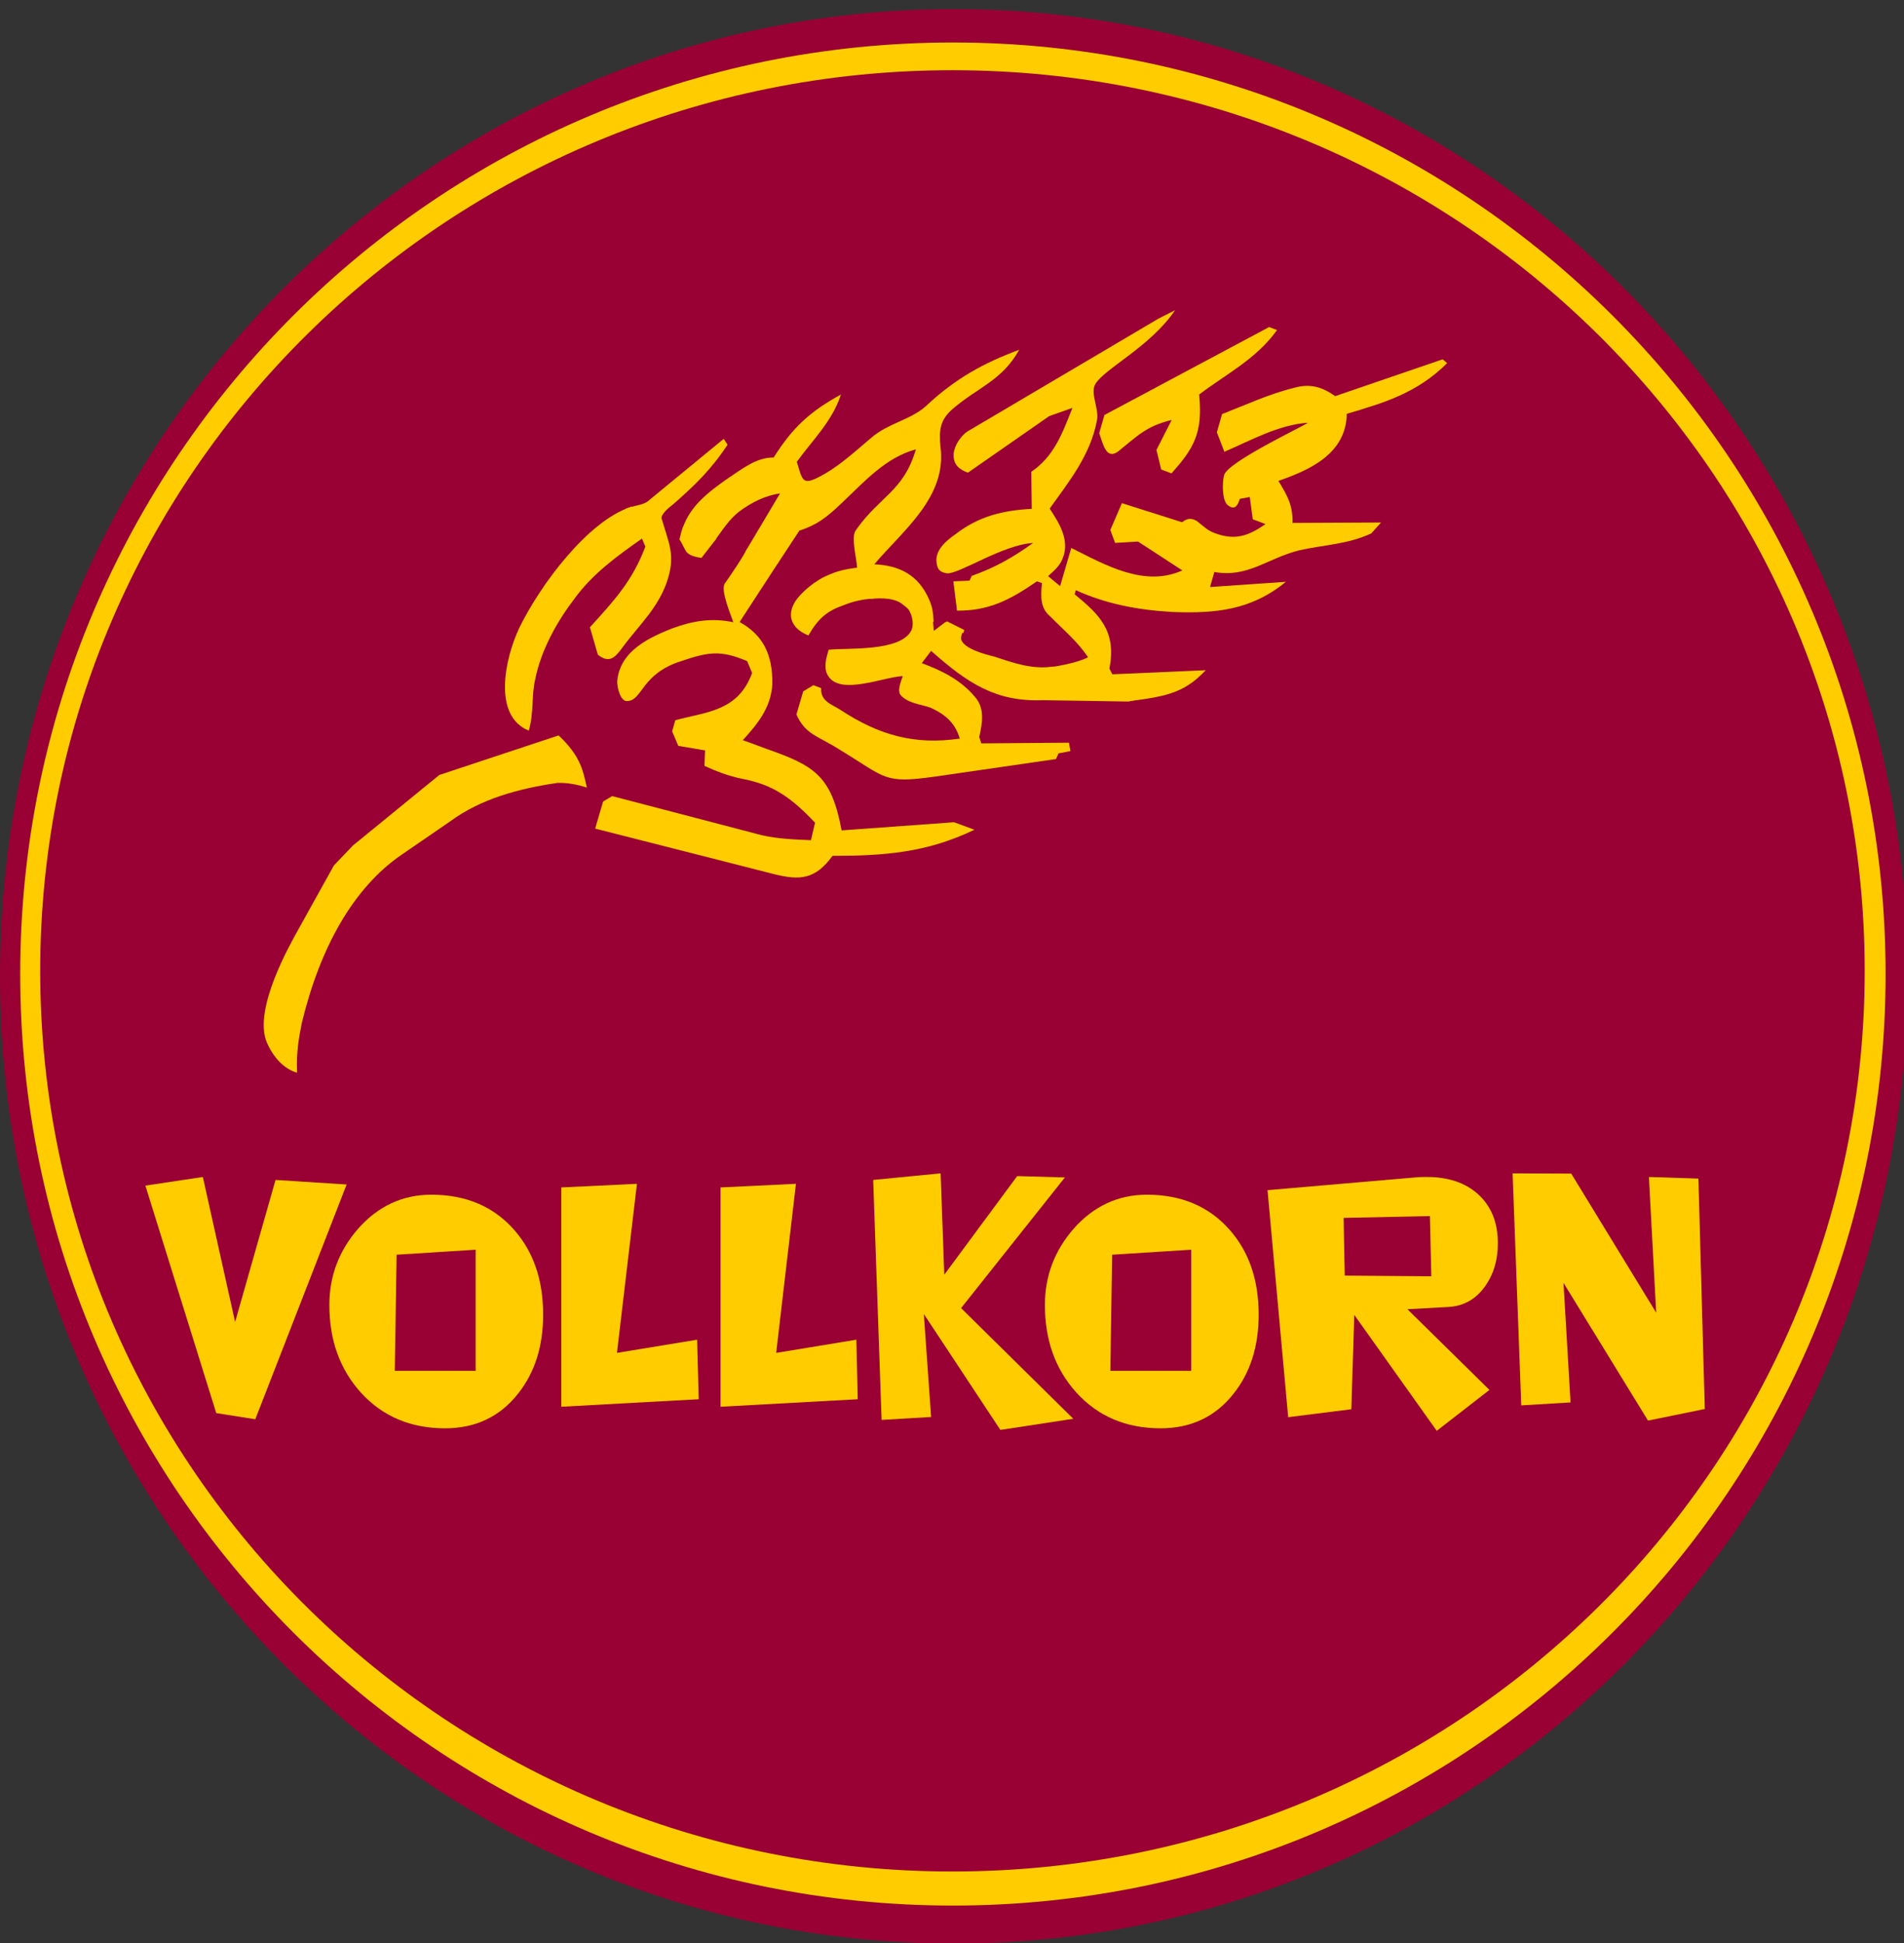 <?xml version="1.0" encoding="UTF-8"?>
<!DOCTYPE svg PUBLIC "-//W3C//DTD SVG 1.1//EN" "http://www.w3.org/Graphics/SVG/1.1/DTD/svg11.dtd">
<!-- Creator: CorelDRAW 2018 (64 Bit) -->
<svg xmlns="http://www.w3.org/2000/svg" xml:space="preserve" width="100%" height="100%" version="1.1" shape-rendering="geometricPrecision" text-rendering="geometricPrecision" image-rendering="optimizeQuality" fill-rule="evenodd" clip-rule="evenodd"
viewBox="0 0 8.382 8.551"
 xmlns:xlink="http://www.w3.org/1999/xlink">
 <rect x="0" y="0" width="8.382" height="8.551" fill="#333333" stroke="none"/>
 <g id="Ebene_x0020_1">
  <path fill="#990033" d="M22.72 -35.238c2.318,0 4.199,1.906 4.199,4.256 0,2.35 -1.88,4.256 -4.199,4.256 -2.319,0 -4.199,-1.906 -4.199,-4.256 0,-2.35 1.88,-4.256 4.199,-4.256z"/>
  <path fill="#FFCC00" d="M22.716 -35.091c2.267,0 4.106,1.836 4.106,4.099 0,2.264 -1.839,4.099 -4.106,4.099 -2.267,0 -4.106,-1.836 -4.106,-4.099 0,-2.264 1.839,-4.099 4.106,-4.099z"/>
  <path fill="#990033" d="M22.714 -34.969c2.218,0 4.016,1.775 4.016,3.963 0,2.188 -1.798,3.963 -4.016,3.963 -2.218,0 -4.016,-1.775 -4.016,-3.963 0,-2.188 1.798,-3.963 4.016,-3.963z"/>
  <path fill="#990033" d="M22.72 -25.713c2.319,0 4.199,1.906 4.199,4.256 0,2.35 -1.88,4.256 -4.199,4.256 -2.318,0 -4.199,-1.906 -4.199,-4.256 0,-2.35 1.88,-4.256 4.199,-4.256z"/>
  <path fill="#FFCC00" d="M22.716 -25.566c2.267,0 4.106,1.836 4.106,4.099 0,2.264 -1.839,4.099 -4.106,4.099 -2.267,0 -4.106,-1.836 -4.106,-4.099 0,-2.264 1.839,-4.099 4.106,-4.099z"/>
  <path fill="#990033" d="M22.714 -25.444c2.218,0 4.016,1.775 4.016,3.963 0,2.188 -1.798,3.963 -4.016,3.963 -2.218,0 -4.016,-1.775 -4.016,-3.963 0,-2.188 1.798,-3.963 4.016,-3.963z"/>
  <path fill="#990033" d="M22.896 -16.541c2.318,0 4.199,1.906 4.199,4.256 0,2.35 -1.88,4.256 -4.199,4.256 -2.318,0 -4.199,-1.906 -4.199,-4.256 0,-2.35 1.88,-4.256 4.199,-4.256z"/>
  <path fill="#FFCC00" d="M22.892 -16.394c2.267,0 4.106,1.836 4.106,4.099 0,2.264 -1.839,4.099 -4.106,4.099 -2.267,0 -4.106,-1.836 -4.106,-4.099 0,-2.264 1.839,-4.099 4.106,-4.099z"/>
  <path fill="#990033" d="M22.891 -16.271c2.218,0 4.016,1.775 4.016,3.963 0,2.188 -1.798,3.963 -4.016,3.963 -2.218,0 -4.016,-1.775 -4.016,-3.963 0,-2.188 1.798,-3.963 4.016,-3.963z"/>
  <path fill="#990033" d="M22.543 -54.111c2.318,0 4.199,1.906 4.199,4.256 0,2.35 -1.88,4.256 -4.199,4.256 -2.318,0 -4.199,-1.906 -4.199,-4.256 0,-2.35 1.88,-4.256 4.199,-4.256z"/>
  <path fill="#FFCC00" d="M22.54 -53.965c2.267,0 4.106,1.836 4.106,4.099 0,2.264 -1.839,4.099 -4.106,4.099 -2.267,0 -4.106,-1.836 -4.106,-4.099 0,-2.264 1.839,-4.099 4.106,-4.099z"/>
  <path fill="#990033" d="M22.538 -53.842c2.218,0 4.016,1.775 4.016,3.963 0,2.188 -1.798,3.963 -4.016,3.963 -2.218,0 -4.016,-1.775 -4.016,-3.963 0,-2.188 1.798,-3.963 4.016,-3.963z"/>
  <path fill="#990033" d="M4.199 0.04c2.318,0 4.199,1.906 4.199,4.256 0,2.35 -1.88,4.256 -4.199,4.256 -2.318,0 -4.199,-1.906 -4.199,-4.256 0,-2.35 1.88,-4.256 4.199,-4.256z"/>
  <path fill="#FFCC00" d="M4.195 0.187c2.267,0 4.106,1.836 4.106,4.099 0,2.264 -1.839,4.099 -4.106,4.099 -2.267,0 -4.106,-1.836 -4.106,-4.099 0,-2.264 1.839,-4.099 4.106,-4.099z"/>
  <path fill="#990033" d="M4.193 0.309c2.218,0 4.016,1.775 4.016,3.963 0,2.188 -1.798,3.963 -4.016,3.963 -2.218,0 -4.016,-1.775 -4.016,-3.963 0,-2.188 1.798,-3.963 4.016,-3.963z"/>
  <path fill="#990033" d="M33.781 29.119c2.318,0 4.199,1.906 4.199,4.256 0,2.35 -1.88,4.256 -4.199,4.256 -2.318,0 -4.199,-1.906 -4.199,-4.256 0,-2.35 1.88,-4.256 4.199,-4.256z"/>
  <path fill="#FFCC00" d="M33.778 29.265c2.267,0 4.106,1.836 4.106,4.099 0,2.264 -1.839,4.099 -4.106,4.099 -2.267,0 -4.106,-1.836 -4.106,-4.099 0,-2.264 1.839,-4.099 4.106,-4.099z"/>
  <path fill="#990033" d="M33.776 29.388c2.218,0 4.016,1.775 4.016,3.963 0,2.188 -1.798,3.963 -4.016,3.963 -2.218,0 -4.016,-1.775 -4.016,-3.963 0,-2.188 1.798,-3.963 4.016,-3.963z"/>
  <path fill="#990033" d="M34.318 38.78c2.318,0 4.199,1.906 4.199,4.256 0,2.35 -1.88,4.256 -4.199,4.256 -2.318,0 -4.199,-1.906 -4.199,-4.256 0,-2.35 1.88,-4.256 4.199,-4.256z"/>
  <path fill="#FFCC00" d="M34.314 38.927c2.267,0 4.106,1.836 4.106,4.099 0,2.264 -1.839,4.099 -4.106,4.099 -2.267,0 -4.106,-1.836 -4.106,-4.099 0,-2.264 1.839,-4.099 4.106,-4.099z"/>
  <path fill="#990033" d="M34.312 39.049c2.218,0 4.016,1.775 4.016,3.963 0,2.188 -1.798,3.963 -4.016,3.963 -2.218,0 -4.016,-1.775 -4.016,-3.963 0,-2.188 1.798,-3.963 4.016,-3.963z"/>
  <path fill="#990033" d="M33.865 48.722c2.318,0 4.199,1.906 4.199,4.256 0,2.35 -1.88,4.256 -4.199,4.256 -2.318,0 -4.199,-1.906 -4.199,-4.256 0,-2.35 1.88,-4.256 4.199,-4.256z"/>
  <path fill="#FFCC00" d="M33.861 48.869c2.267,0 4.106,1.836 4.106,4.099 0,2.264 -1.839,4.099 -4.106,4.099 -2.267,0 -4.106,-1.836 -4.106,-4.099 0,-2.264 1.839,-4.099 4.106,-4.099z"/>
  <path fill="#990033" d="M33.859 48.991c2.218,0 4.016,1.775 4.016,3.963 0,2.188 -1.798,3.963 -4.016,3.963 -2.218,0 -4.016,-1.775 -4.016,-3.963 0,-2.188 1.798,-3.963 4.016,-3.963z"/>
  <path fill="#990033" d="M34.615 58.315c2.318,0 4.199,1.906 4.199,4.256 0,2.35 -1.88,4.256 -4.199,4.256 -2.319,0 -4.199,-1.906 -4.199,-4.256 0,-2.35 1.88,-4.256 4.199,-4.256z"/>
  <path fill="#FFCC00" d="M34.612 58.462c2.267,0 4.106,1.836 4.106,4.099 0,2.264 -1.839,4.099 -4.106,4.099 -2.267,0 -4.106,-1.836 -4.106,-4.099 0,-2.264 1.839,-4.099 4.106,-4.099z"/>
  <path fill="#990033" d="M34.61 58.584c2.218,0 4.016,1.775 4.016,3.963 0,2.188 -1.798,3.963 -4.016,3.963 -2.218,0 -4.016,-1.775 -4.016,-3.963 0,-2.188 1.798,-3.963 4.016,-3.963z"/>
  <path fill="#990033" d="M22.81 -44.983c2.319,0 4.199,1.906 4.199,4.256 0,2.35 -1.88,4.256 -4.199,4.256 -2.318,0 -4.199,-1.906 -4.199,-4.256 0,-2.35 1.88,-4.256 4.199,-4.256z"/>
  <path fill="#FFCC00" d="M22.806 -44.836c2.267,0 4.106,1.836 4.106,4.099 0,2.264 -1.839,4.099 -4.106,4.099 -2.267,0 -4.106,-1.836 -4.106,-4.099 0,-2.264 1.839,-4.099 4.106,-4.099z"/>
  <path fill="#990033" d="M22.804 -44.714c2.218,0 4.016,1.775 4.016,3.963 0,2.188 -1.798,3.963 -4.016,3.963 -2.218,0 -4.016,-1.775 -4.016,-3.963 0,-2.188 1.798,-3.963 4.016,-3.963z"/>
  <g id="_2329097019856">
   <g>
    <path fill="#FFCC00" d="M32.844 52.224c0.499,0.475 1.16,1.147 1.683,1.572 0.088,0.072 0.181,0.132 0.268,0.2l-0.071 1.323c-0.067,0.024 -1.579,0.024 -1.728,0.007l-0.17 -3.07 -0.014 -0.061 0.032 0.028zm2.052 -0.73l0.038 -0.014 -0.016 0.086 -0.107 2.029c-0.132,-0.135 -0.43,-0.338 -0.61,-0.544 -0.188,-0.216 -0.936,-0.922 -1.178,-1.143 -0.152,-0.139 -0.23,-0.117 -0.241,-0.334 -0.009,-0.186 -0.024,-0.373 -0.031,-0.558 0.127,-0.127 0.439,-0.208 0.62,-0.164 0.405,0.098 0.398,0.635 0.87,0.743 0.221,0.05 0.462,-0.007 0.654,-0.102zm-2.436 -1.172l0.082 1.174c-0.185,-0.102 -0.308,-0.254 -0.544,-0.356 -0.158,-0.068 -0.631,-0.217 -0.758,-0.072 0.044,0.082 0.289,0.11 0.524,0.241 0.16,0.089 0.787,0.533 0.814,0.698 0.032,0.199 0.035,0.512 0.05,0.724 0.065,0.954 0.121,1.917 0.199,2.869l2.058 0 0.102 -1.495c0.134,0.036 0.25,0.128 0.553,0.194 0.146,0.032 0.521,0.074 0.625,-0.052 -0.064,-0.095 -0.239,-0.003 -0.641,-0.18 -0.129,-0.057 -0.408,-0.224 -0.506,-0.315l0.22 -3.469 -2.777 0.04z"/>
    <path fill="#990033" d="M36.51 55.263c-0.185,0.191 -0.389,0.362 -0.61,0.509l0.185 0c0.151,-0.109 0.293,-0.229 0.425,-0.359l0 -0.15zm-4.714 0.509c-0.222,-0.148 -0.426,-0.319 -0.611,-0.51l0 0.15c0.134,0.13 0.278,0.251 0.429,0.36l0.181 0zm-0.611 -5.701c0.017,-0.017 0.034,-0.034 0.051,-0.051l-0.051 0 0 0.051zm5.277 -0.051c0.016,0.016 0.032,0.032 0.048,0.048l0 -0.048 -0.048 0z"/>
   </g>
   <g>
    <path fill="#990033" d="M35.236 50.282l-0.22 3.469c0.099,0.091 0.377,0.258 0.506,0.315 0.402,0.177 0.577,0.085 0.641,0.18 -0.103,0.126 -0.479,0.084 -0.625,0.052 -0.303,-0.066 -0.419,-0.157 -0.553,-0.194l-0.102 1.495 -2.058 0c-0.078,-0.952 -0.134,-1.915 -0.199,-2.869 -0.015,-0.212 -0.018,-0.525 -0.05,-0.724 -0.027,-0.165 -0.654,-0.609 -0.814,-0.698 -0.235,-0.131 -0.48,-0.159 -0.524,-0.241 0.127,-0.145 0.6,0.004 0.758,0.072 0.236,0.102 0.359,0.254 0.544,0.356l-0.082 -1.174 2.777 -0.04zm-4 -0.262l5.226 0c0.016,0.016 0.032,0.032 0.048,0.048l0 5.194c-0.185,0.191 -0.389,0.362 -0.61,0.509l-4.103 0c-0.222,-0.148 -0.426,-0.319 -0.611,-0.51l0 -5.191c0.017,-0.017 0.034,-0.034 0.051,-0.051z"/>
    <path fill="#990033" fill-rule="nonzero" d="M35.247 50.283l-0.219 3.464c0.046,0.042 0.13,0.099 0.218,0.155 0.103,0.064 0.213,0.125 0.281,0.155 0.221,0.098 0.373,0.113 0.476,0.123 0.086,0.009 0.138,0.014 0.17,0.06l0.004 0.006 -0.005 0.006c-0.043,0.053 -0.131,0.078 -0.23,0.086 -0.146,0.012 -0.317,-0.011 -0.405,-0.03 -0.193,-0.042 -0.31,-0.094 -0.404,-0.136l0 0c-0.05,-0.022 -0.093,-0.041 -0.137,-0.054l-0.101 1.482 -0.001 0.01 -0.01 0 -2.058 0 -0.01 0 -0.001 -0.01c-0.055,-0.672 -0.099,-1.351 -0.144,-2.028 -0.018,-0.28 -0.037,-0.561 -0.056,-0.841 -0.004,-0.066 -0.008,-0.144 -0.012,-0.224 -0.008,-0.174 -0.016,-0.363 -0.038,-0.499 -0.01,-0.062 -0.112,-0.168 -0.242,-0.279 -0.202,-0.173 -0.47,-0.357 -0.567,-0.411 -0.108,-0.06 -0.218,-0.098 -0.31,-0.13 -0.11,-0.038 -0.193,-0.067 -0.218,-0.115l-0.004 -0.006 0.005 -0.005c0.053,-0.06 0.159,-0.073 0.279,-0.061 0.181,0.017 0.394,0.089 0.491,0.131 0.139,0.06 0.239,0.137 0.335,0.211 0.063,0.048 0.124,0.096 0.193,0.136l-0.08 -1.154 -0.001 -0.011 0.011 -0 2.777 -0.04 0.011 -0 -0.001 0.011zm-4.026 -0.263l0.03 0c-0.022,0.022 -0.044,0.044 -0.066,0.066l0 -0.03c0.012,-0.012 0.024,-0.024 0.035,-0.036zm5.226 0l0.03 0c0.011,0.011 0.022,0.022 0.033,0.033l0 0.03c-0.021,-0.021 -0.042,-0.043 -0.063,-0.064zm0.063 5.228l0 0.031c-0.063,0.064 -0.128,0.126 -0.195,0.186 -0.125,0.111 -0.258,0.214 -0.396,0.308l-0.038 0c0.148,-0.098 0.288,-0.206 0.42,-0.324 0.072,-0.064 0.142,-0.131 0.209,-0.201zm-4.694 0.524l-0.038 0c-0.214,-0.144 -0.413,-0.31 -0.592,-0.494l0 -0.03c0.189,0.197 0.4,0.373 0.63,0.525zm3.191 -2.022l0.219 -3.458 -2.754 0.04 0.081 1.163 0.001 0.019 -0.017 -0.009c-0.078,-0.043 -0.144,-0.094 -0.213,-0.147 -0.095,-0.073 -0.194,-0.15 -0.331,-0.209 -0.095,-0.041 -0.306,-0.112 -0.485,-0.129 -0.11,-0.01 -0.207,-0.001 -0.256,0.049 0.026,0.037 0.103,0.064 0.203,0.099 0.092,0.032 0.204,0.071 0.313,0.132 0.098,0.054 0.367,0.239 0.57,0.413 0.133,0.114 0.238,0.224 0.249,0.292 0.022,0.137 0.031,0.327 0.038,0.501 0.004,0.08 0.007,0.157 0.012,0.224 0.019,0.279 0.037,0.56 0.056,0.841 0.044,0.673 0.088,1.347 0.143,2.018l2.038 0 0.101 -1.485 0.001 -0.013 0.012 0.003c0.05,0.014 0.097,0.035 0.152,0.059l0 0c0.093,0.041 0.21,0.093 0.4,0.135 0.087,0.019 0.256,0.042 0.399,0.029 0.09,-0.007 0.169,-0.028 0.21,-0.072 -0.027,-0.032 -0.074,-0.037 -0.149,-0.045 -0.104,-0.011 -0.258,-0.026 -0.482,-0.125 -0.069,-0.03 -0.18,-0.092 -0.284,-0.156 -0.092,-0.057 -0.178,-0.117 -0.225,-0.161l-0.004 -0.003 0 -0.005z"/>
    <path fill="#990033" d="M36.51 55.413c-0.133,0.13 -0.275,0.249 -0.425,0.359l0.376 0c0.016,-0.014 0.033,-0.028 0.049,-0.043l0 -0.316zm-4.895 0.359c-0.152,-0.11 -0.295,-0.23 -0.429,-0.36l0 0.312c0.019,0.016 0.038,0.032 0.057,0.048l0.372 0z"/>
    <path fill="#990033" d="M32.827 52.257l0.17 3.07c0.149,0.016 1.66,0.016 1.728,-0.007l0.071 -1.323c-0.088,-0.068 -0.18,-0.129 -0.268,-0.2 -0.522,-0.425 -1.183,-1.097 -1.683,-1.572l-0.017 0.032z"/>
    <path fill="#990033" d="M34.918 51.567c-0.005,-0.074 0.004,-0.036 -0.022,-0.073 -0.192,0.095 -0.433,0.152 -0.654,0.102 -0.472,-0.108 -0.465,-0.645 -0.87,-0.743 -0.182,-0.044 -0.493,0.037 -0.62,0.164 0.007,0.186 0.022,0.372 0.031,0.558 0.011,0.217 0.089,0.195 0.241,0.334 0.242,0.221 0.99,0.926 1.178,1.143 0.179,0.206 0.478,0.409 0.61,0.544l0.107 -2.029z"/>
   </g>
   <path fill="#A1C58C" d="M34.918 51.567l0.016 -0.086 -0.038 0.014c0.026,0.036 0.017,-0.002 0.022,0.073z"/>
   <polygon fill="#ADCC99" points="32.827,52.257 32.844,52.224 32.812,52.196 "/>
  </g>
  <path fill="#FFCC00" fill-rule="nonzero" d="M21.393 -13.05c-0.186,0 -0.338,-0.064 -0.454,-0.193 -0.112,-0.124 -0.168,-0.28 -0.168,-0.469 0,-0.156 0.052,-0.293 0.155,-0.41 0.107,-0.121 0.238,-0.182 0.393,-0.182 0.184,0 0.331,0.062 0.441,0.185 0.106,0.118 0.159,0.271 0.159,0.458 0,0.168 -0.044,0.309 -0.134,0.423 -0.098,0.125 -0.229,0.187 -0.392,0.187zm0.164 -0.959l-0.425 0.027 -0.009 0.623 0.434 0 0 -0.65z"/>
  <polygon id="1" fill="#FFCC00" fill-rule="nonzero" points="22.676,-13.09 22.659,-13.597 22.275,-13.597 22.309,-13.104 22.044,-13.089 21.998,-14.418 22.362,-14.417 22.38,-13.909 22.765,-13.905 22.73,-14.403 22.995,-14.418 23.042,-13.089 "/>
  <polygon id="2" fill="#FFCC00" fill-rule="nonzero" points="23.869,-13.092 23.416,-13.83 23.453,-13.189 23.188,-13.174 23.142,-14.418 23.457,-14.417 23.912,-13.671 23.874,-14.399 24.139,-14.39 24.173,-13.153 "/>
  <polygon id="3" fill="#FFCC00" fill-rule="nonzero" points="24.661,-14.089 24.661,-13.883 25.066,-13.88 25.068,-13.618 24.555,-13.598 24.562,-13.387 25.155,-13.403 25.14,-13.052 24.322,-13.034 24.274,-14.409 25.188,-14.408 25.188,-14.102 "/>
  <polygon id="4" fill="#FFCC00" fill-rule="nonzero" points="21.63,-10.474 21.613,-10.982 21.229,-10.982 21.263,-10.489 20.998,-10.473 20.952,-11.803 21.316,-11.802 21.334,-11.293 21.719,-11.289 21.684,-11.787 21.949,-11.803 21.996,-10.473 "/>
  <polygon id="5" fill="#FFCC00" fill-rule="nonzero" points="22.483,-11.474 22.483,-11.268 22.889,-11.264 22.89,-11.003 22.377,-10.983 22.384,-10.771 22.977,-10.788 22.962,-10.436 22.144,-10.419 22.096,-11.794 23.01,-11.792 23.01,-11.487 "/>
  <polygon id="6" fill="#FFCC00" fill-rule="nonzero" points="23.995,-11.402 23.395,-11.389 23.415,-11.194 23.895,-11.197 23.87,-10.947 23.462,-10.924 23.521,-10.467 23.11,-10.442 23.141,-11.697 24.038,-11.72 "/>
  <polygon id="7" fill="#FFCC00" fill-rule="nonzero" points="24.499,-11.474 24.499,-11.268 24.905,-11.264 24.906,-11.003 24.393,-10.983 24.4,-10.771 24.994,-10.788 24.978,-10.436 24.16,-10.419 24.113,-11.794 25.026,-11.792 25.026,-11.487 "/>
  <g id="_2329097021072">
   <g>
    <path fill="#4F8F00" d="M21.785 -30.432l0.003 0.003c-0,-0 -0.004,-0.002 -0.003,-0.003zm-0.047 -0.694l0.056 0 0 0.009 -0.056 0 0 -0.009zm-0.216 -1.66c0.116,0.027 0.601,0.355 0.742,0.468 0.019,0.015 0.032,0.026 0.052,0.042 0.229,0.185 0.322,0.288 0.517,0.496 0.109,0.117 0.302,0.393 0.387,0.533 0.234,0.389 0.353,0.704 0.48,1.133 0.113,0.383 0.132,0.431 -0.227,0.433 -0.142,0.001 -0.463,-0.057 -0.626,-0.087 -0.038,-0.007 -0.057,0.001 -0.077,-0.026 0.137,0 0.506,-0.042 0.675,-0.056 0,-0.052 -0.012,-0.113 -0.018,-0.16 -0.022,-0.162 -0.049,-0.284 -0.109,-0.435 -0.205,-0.514 -0.666,-0.559 -1.188,-0.623l-0.327 -0.049c0.113,0 0.191,0.008 0.3,0.009l0.299 0.019c0.202,0 0.4,0.028 0.601,0.028 -0.01,-0.122 -0.113,-0.332 -0.18,-0.43 -0.051,-0.074 -0.145,-0.193 -0.213,-0.247 -0.033,-0.027 -0.054,-0.048 -0.087,-0.072 -0.308,-0.229 -0.481,-0.275 -0.809,-0.372 -0.003,-0.001 -0.011,-0.004 -0.014,-0.005l-0.019 -0.009c0.096,0 0.169,0.009 0.272,0.009 0.102,0 0.169,0.009 0.272,0.009 -0.028,-0.042 -0.597,-0.519 -0.661,-0.568 -0.026,-0.02 -0.025,-0.015 -0.043,-0.042zm0 0l0 0zm-0.75 -0.553c0,0.635 0.035,1.042 0.322,1.582 0.094,0.177 0.169,0.229 0.231,0.322 -0.08,0 -0.307,-0.038 -0.413,-0.047 0.007,0.084 0.099,0.272 0.134,0.344 0.11,0.222 0.256,0.364 0.44,0.517 0.044,0.037 0.091,0.065 0.139,0.096 0.056,0.037 0.112,0.06 0.15,0.094l-0.356 -0.075c0.052,0.099 0.284,0.348 0.356,0.403 0.035,0.027 0.066,0.057 0.102,0.086 0.059,0.048 0.213,0.152 0.283,0.186l0.33 0.149c0.3,0.113 0.728,0.161 1.049,0.161 0.141,0 0.224,-0.089 0.275,-0.184 0.188,-0.347 0.297,-0.656 0.297,-1.101 0,-0.538 -0.202,-1.002 -0.469,-1.351 -0.017,-0.022 -0.03,-0.034 -0.047,-0.056 -0.141,-0.183 -0.339,-0.317 -0.527,-0.439l-0.255 -0.129c-0.129,-0.054 -0.303,-0.111 -0.441,-0.141 -0.218,-0.047 -0.422,-0.091 -0.619,-0.16 -0.287,-0.1 -0.499,-0.236 -0.743,-0.411l-0.22 -0.174c-0.001,0.041 -0.007,0.033 -0.009,0.075l-0.009 0.253z"/>
    <path fill="#4F8F00" d="M24.158 -31.435c0.083,0.354 0.075,0.431 0.075,0.778 0,0.133 -0.029,0.316 -0.054,0.424l-0.105 0.373c0.106,0 0.318,-0.054 0.41,-0.097 0.04,-0.019 0.074,-0.036 0.113,-0.056 0.11,-0.059 0.297,-0.226 0.35,-0.325 -0.06,0 -0.102,0.023 -0.159,0.028 0.01,-0.009 0.001,-0.002 0.016,-0.012 0.155,-0.104 0.23,-0.147 0.334,-0.332 0.019,-0.033 0.062,-0.13 0.063,-0.172 -0.078,0 -0.131,0.013 -0.197,0.019 0.035,-0.052 0.073,-0.095 0.109,-0.154 0.033,-0.054 0.063,-0.123 0.085,-0.187 0.089,-0.261 0.078,-0.439 0.078,-0.71 0,-0.032 -0.007,-0.036 -0.009,-0.066 -0.168,0.112 -0.232,0.207 -0.501,0.297 -0.229,0.076 -0.368,0.065 -0.606,0.191z"/>
   </g>
  </g>
  <polygon fill="#FFCC00" fill-rule="nonzero" points="21.545,-28.034 21.406,-28.055 21.155,-28.86 21.359,-28.891 21.473,-28.378 21.616,-28.88 21.867,-28.864 "/>
  <polygon id="1" fill="#FFCC00" fill-rule="nonzero" points="22.156,-28.687 22.156,-28.551 22.423,-28.549 22.424,-28.376 22.086,-28.363 22.091,-28.224 22.482,-28.234 22.472,-28.003 21.932,-27.991 21.901,-28.898 22.503,-28.897 22.503,-28.695 "/>
  <path id="2" fill="#FFCC00" fill-rule="nonzero" d="M23.151 -27.999l0 -0.077c-0.074,0.051 -0.146,0.077 -0.215,0.077 -0.125,0 -0.228,-0.042 -0.308,-0.124 -0.079,-0.082 -0.118,-0.185 -0.118,-0.311 0,-0.105 0.036,-0.195 0.108,-0.271 0.073,-0.078 0.162,-0.117 0.267,-0.117 0.095,0 0.178,0.025 0.249,0.075 0.073,0.052 0.122,0.123 0.147,0.213l-0.232 0.017 0 -0.11 -0.289 0.017 -0.007 0.409 0.297 0 0 -0.108 -0.154 -0.004 0.008 -0.074 0.391 -0.004 0 0.395 -0.142 0z"/>
  <path id="3" fill="#FFCC00" fill-rule="nonzero" d="M23.876 -28.102l-0.036 -0.182 -0.149 0 -0.006 0.271 -0.328 -0.004 0.106 -0.804 0.542 -0.058 0.145 0.743 -0.275 0.034zm-0.041 -0.554l-0.223 0 0.007 0.236 0.25 -0.004 -0.033 -0.231z"/>
  <polygon id="4" fill="#FFCC00" fill-rule="nonzero" points="24.661,-28.029 24.362,-28.516 24.387,-28.093 24.212,-28.083 24.182,-28.904 24.389,-28.903 24.689,-28.411 24.664,-28.891 24.839,-28.885 24.862,-28.07 "/>
  <path fill="#FFCC00" fill-rule="nonzero" d="M31.631 45.185c-0.316,0 -0.474,-0.175 -0.474,-0.525 0,-0.128 0.014,-0.324 0.042,-0.589l0.308 0.012 -0.034 0.856 0.316 0 -0.009 -0.945 0.309 0c0.028,0.317 0.042,0.531 0.042,0.641 0,0.17 -0.04,0.302 -0.121,0.397 -0.086,0.102 -0.213,0.153 -0.379,0.153z"/>
  <path id="1" fill="#FFCC00" fill-rule="nonzero" d="M33.12 44.548l-0.202 0.011 0.406 0.399 -0.261 0.202 -0.409 -0.573 -0.014 0.467 -0.313 0.039 -0.103 -1.123 0.744 -0.064c0.012,-0.001 0.027,-0.002 0.046,-0.002 0.104,0 0.189,0.028 0.252,0.084 0.066,0.059 0.099,0.14 0.099,0.244 0,0.081 -0.02,0.151 -0.061,0.209 -0.046,0.066 -0.107,0.101 -0.184,0.105zm-0.091 -0.45l-0.427 0.009 0.006 0.286 0.428 0.003 -0.007 -0.298z"/>
  <polygon id="2" fill="#FFCC00" fill-rule="nonzero" points="34.069,45.157 33.689,44.583 33.725,45.093 33.48,45.107 33.438,43.92 33.773,43.887 33.79,44.389 34.152,43.9 34.388,43.908 33.874,44.554 34.43,45.102 "/>
  <path id="3" fill="#FFCC00" fill-rule="nonzero" d="M34.862 45.149c-0.172,0 -0.311,-0.059 -0.418,-0.178 -0.103,-0.115 -0.155,-0.259 -0.155,-0.433 0,-0.144 0.048,-0.27 0.143,-0.378 0.099,-0.112 0.219,-0.168 0.362,-0.168 0.17,0 0.305,0.057 0.407,0.171 0.097,0.109 0.146,0.25 0.146,0.422 0,0.155 -0.041,0.285 -0.123,0.39 -0.09,0.115 -0.211,0.173 -0.362,0.173zm0.151 -0.884l-0.392 0.025 -0.009 0.575 0.401 0 0 -0.599z"/>
  <path id="4" fill="#FFCC00" fill-rule="nonzero" d="M36.286 44.548l-0.202 0.011 0.406 0.399 -0.261 0.202 -0.409 -0.573 -0.014 0.467 -0.313 0.039 -0.103 -1.123 0.744 -0.064c0.012,-0.001 0.027,-0.002 0.046,-0.002 0.104,0 0.189,0.028 0.252,0.084 0.066,0.059 0.099,0.14 0.099,0.244 0,0.081 -0.02,0.151 -0.061,0.209 -0.046,0.066 -0.107,0.101 -0.184,0.105zm-0.091 -0.45l-0.427 0.009 0.006 0.286 0.428 0.003 -0.007 -0.298z"/>
  <polygon id="5" fill="#FFCC00" fill-rule="nonzero" points="37.275,45.111 36.857,44.429 36.891,45.021 36.647,45.035 36.605,43.887 36.895,43.888 37.315,44.576 37.28,43.905 37.524,43.913 37.556,45.054 "/>
  <path fill="#FFCC00" fill-rule="nonzero" d="M21.128 -47.889c-0.046,0.019 -0.126,0.054 -0.239,0.105 -0.083,0.038 -0.124,0.094 -0.125,0.167l0.674 -0.017 -0.018 0.344 -1.1 -0.008c0,-0.314 0.11,-0.545 0.329,-0.692 0.072,-0.049 0.16,-0.093 0.264,-0.131 0.016,-0.005 0.046,-0.017 0.088,-0.034 0.054,-0.023 0.081,-0.05 0.081,-0.082 0,-0.074 -0.002,-0.178 -0.006,-0.312l-0.392 0 0 0.26 -0.384 0c0.007,-0.174 0.066,-0.323 0.179,-0.447 0.118,-0.13 0.262,-0.195 0.433,-0.195 0.174,0 0.311,0.055 0.409,0.165 0.094,0.105 0.141,0.247 0.141,0.423 0,0.2 -0.111,0.351 -0.333,0.454z"/>
  <polygon id="1" fill="#FFCC00" fill-rule="nonzero" points="22.645,-47.313 22.265,-47.313 22.267,-47.891 21.587,-47.901 21.595,-48.822 21.977,-48.82 21.969,-48.239 22.394,-48.239 22.38,-48.805 22.657,-48.822 "/>
  <polygon id="2" fill="#FFCC00" fill-rule="nonzero" points="24.411,-47.255 24.39,-47.905 23.898,-47.905 23.941,-47.274 23.602,-47.254 23.544,-48.956 24.009,-48.955 24.032,-48.304 24.524,-48.298 24.48,-48.936 24.82,-48.956 24.879,-47.254 "/>
  <g id="_2329097015632">
   <path fill="#FFCC00" d="M22.865 -51.137c0.011,0.017 0.1,0.079 0.125,0.099 0.128,0.106 0.23,0.239 0.301,0.388 0.12,0.249 0.161,0.457 0.185,0.732l-1.773 0.001c0.08,-0.973 0.568,-1.153 0.61,-1.219 -0.059,-0.07 -0.254,-0.136 -0.426,-0.487 -0.111,-0.227 -0.172,-0.477 -0.184,-0.731l1.772 -0.001c-0.005,0.244 -0.08,0.515 -0.184,0.732 -0.049,0.103 -0.11,0.186 -0.18,0.274 -0.069,0.087 -0.217,0.18 -0.246,0.213zm-1.518 1.767l2.484 0 -0.002 -0.331 -0.134 -0.001c-0.007,-0.075 0.001,-0.16 -0.005,-0.238 -0.027,-0.377 -0.132,-0.774 -0.373,-1.072l-0.109 -0.124c0.042,-0.06 0.112,-0.104 0.208,-0.266 0.178,-0.302 0.244,-0.57 0.273,-0.915 0.006,-0.076 -0.001,-0.158 0.006,-0.232l0.135 -0 0 -0.331 -2.484 0 0 0.331 0.135 0c0.006,0.075 0.001,0.159 0.006,0.235 0.026,0.409 0.155,0.802 0.424,1.115 0.017,0.02 0.043,0.042 0.058,0.063 -0.014,0.02 -0.04,0.04 -0.055,0.06 -0.063,0.081 -0.088,0.097 -0.153,0.206 -0.161,0.27 -0.263,0.616 -0.274,0.928 -0.003,0.076 0.002,0.167 -0.005,0.24l-0.134 0.001 -0.002 0.331z"/>
   <path fill="#FFCC00" d="M23.267 -49.978c0.022,-0.148 -0.145,-0.268 -0.234,-0.352l-0.077 -0.069c-0.129,-0.108 -0.116,-0.112 -0.281,-0.157 -0.014,-0.091 0.026,-0.623 0.112,-0.71 0.043,-0.044 0.104,-0.074 0.152,-0.123 0.196,-0.202 0.295,-0.514 0.306,-0.795l-1.31 0c0.009,0.276 0.1,0.635 0.319,0.816 0.088,0.073 0.126,0.057 0.165,0.121 0.101,0.166 0.154,0.508 0.144,0.697 -0.146,0.025 -0.257,0.129 -0.367,0.218 -0.082,0.066 -0.237,0.23 -0.221,0.353l1.293 0z"/>
  </g>
  <path fill="#FFCC00" d="M24.154 -20.744c0.068,-0.007 0.127,-0.003 0.178,0.007 0.221,0.067 0.431,0.155 0.581,0.291l0.252 0.213c0.247,0.208 0.38,0.529 0.409,0.909 0.003,0.078 0.002,0.15 -0.023,0.245 0.054,-0.002 0.136,-0.028 0.206,-0.114 0.117,-0.147 -0.039,-0.502 -0.066,-0.572l-0.144 -0.349 -0.089 -0.115 -0.431 -0.428 -0.653 -0.311c-0.043,0.023 -0.104,0.059 -0.142,0.102 -0.036,0.038 -0.055,0.081 -0.077,0.121z"/>
  <path fill="#FFCC00" d="M24.216 -22.125c-0.037,-0.023 -0.088,-0.033 -0.121,-0.057l-0.381 -0.38 -0.029 0.025c0.072,0.137 0.147,0.227 0.253,0.339 0.024,0.023 0.061,0.055 0.06,0.092l0.218 -0.018z"/>
  <path fill="#FFCC00" d="M23.861 -22.09c-0.021,-0.117 -0.118,-0.204 -0.208,-0.282 -0.078,-0.063 -0.146,-0.133 -0.25,-0.151 -0.081,-0.167 -0.168,-0.261 -0.327,-0.371 0.024,0.138 0.118,0.246 0.188,0.368 -0.048,0.079 -0.055,0.106 -0.131,0.058 -0.111,-0.07 -0.193,-0.164 -0.279,-0.252 -0.081,-0.084 -0.209,-0.125 -0.283,-0.204 -0.145,-0.165 -0.291,-0.266 -0.486,-0.367 0.07,0.169 0.206,0.225 0.33,0.355 0.056,0.061 0.057,0.108 0.03,0.19 -0.092,0.236 0.133,0.443 0.266,0.635 -0.141,-0.019 -0.267,0.002 -0.358,0.118 -0.028,0.035 -0.035,0.062 -0.046,0.1l0.142 -0.018c0.014,-0.017 0.029,-0.025 0.049,-0.032 0.055,-0.028 0.137,-0.012 0.193,0.002l0.32 -0.041c-0.065,-0.049 -0.127,-0.073 -0.205,-0.094 0.01,-0.043 0.067,-0.139 0.046,-0.178 -0.105,-0.19 -0.239,-0.236 -0.268,-0.452 0.17,0.072 0.262,0.202 0.381,0.338 0.069,0.08 0.118,0.126 0.215,0.171l0.093 0.181 0.2 -0.025 -0.143 -0.316c0.084,0.026 0.153,0.069 0.22,0.129 0.049,0.046 0.078,0.105 0.112,0.163l0.2 -0.025z"/>
  <polygon fill="#FFCC00" points="22.254,-21.887 22.229,-21.91 22.12,-21.885 22.122,-21.87 "/>
  <path fill="#FFCC00" d="M21.627 -21.781c-0.067,-0.018 -0.195,-0.059 -0.254,-0.099 0.082,-0.068 0.168,-0.105 0.262,-0.158 0.066,-0.029 0.075,-0.083 0.082,-0.151l0.032 -0.004c0.144,0.123 0.255,0.192 0.435,0.222l0.051 -0.137 -0.093 -0.019 -0.009 -0.025c-0.126,-0.062 -0.22,-0.129 -0.323,-0.22 0.176,0.04 0.393,0.222 0.469,0.233 0.032,0.001 0.058,-0.002 0.07,-0.035 0.029,-0.061 -0.032,-0.121 -0.074,-0.158 -0.122,-0.115 -0.257,-0.166 -0.422,-0.203l0.041 -0.177c-0.114,-0.095 -0.14,-0.207 -0.174,-0.349l0.126 0.062 0.415 0.355c0.053,-0.007 0.093,-0.022 0.102,-0.076 0.004,-0.048 -0.03,-0.106 -0.071,-0.132l-0.983 -0.727 -0.088 -0.057c0.107,0.201 0.351,0.353 0.389,0.437 0.022,0.049 -0.049,0.116 -0.047,0.173 0.001,0.172 0.102,0.327 0.185,0.473 -0.072,0.061 -0.153,0.134 -0.124,0.23 0.011,0.04 0.041,0.068 0.066,0.096l-0.081 0.036 -0.026 -0.195c-0.218,0.048 -0.465,0.116 -0.668,-0.004l0.287 -0.094 0.132 0.03 0.041 -0.057 -0.04 -0.141 -0.37 0.031c-0.024,-0.023 -0.047,-0.031 -0.083,-0.021 -0.041,0.016 -0.07,0.035 -0.117,0.041 -0.121,0.015 -0.195,-0.017 -0.285,-0.095l0.079 -0.01 0.04 -0.104 0.056 0.019c0.005,0.036 0.019,0.06 0.059,0.045 0.041,-0.011 0.061,-0.107 0.056,-0.143 -0.009,-0.067 -0.41,-0.314 -0.434,-0.337 0.171,0.041 0.307,0.139 0.457,0.224l0.063 -0.086 -0.012 -0.092c-0.126,-0.068 -0.254,-0.145 -0.395,-0.201 -0.085,-0.036 -0.159,-0.032 -0.246,-0l-0.588 -0.286 -0.03 0.014c0.146,0.175 0.322,0.252 0.532,0.345 -0.038,0.198 0.17,0.313 0.33,0.392 -0.067,0.061 -0.109,0.103 -0.125,0.188l-0.514 -0.092 0.046 0.062c0.128,0.078 0.265,0.102 0.4,0.153 0.18,0.071 0.27,0.185 0.474,0.191l0.01 0.077 -0.435 -0.102c0.172,0.172 0.377,0.224 0.627,0.26 0.206,0.026 0.394,0.029 0.587,-0.006l0.003 0.021c-0.167,0.073 -0.281,0.135 -0.278,0.322l-0.024 0.024 -0.539 -0.115c0.052,0.067 0.106,0.112 0.185,0.149 0.051,0.025 0.156,0.058 0.211,0.072l0.554 -0.069z"/>
  <path fill="#FFCC00" d="M20.606 -23.648c0.091,0.161 0.254,0.266 0.388,0.39 -0.062,0.18 -0.024,0.264 0.081,0.408l0.063 -0.008 0.047 -0.089 -0.059 -0.16c0.141,0.055 0.18,0.108 0.278,0.205 0.061,0.055 0.094,-0.017 0.13,-0.069l-0.012 -0.092 -0.868 -0.59 -0.047 0.006z"/>
  <path fill="#FFCC00" d="M24.186 -22.14c0.234,0.112 0.446,0.465 0.525,0.695 0.054,0.166 0.065,0.452 -0.16,0.485 -0.012,-0.092 0.02,-0.17 0.015,-0.253 -0.004,-0.151 -0.073,-0.309 -0.148,-0.43 -0.083,-0.141 -0.209,-0.25 -0.33,-0.355l-0.027 0.035c0.04,0.178 0.13,0.297 0.24,0.445l-0.074 0.124c-0.071,0.03 -0.101,0.002 -0.136,-0.061 -0.075,-0.126 -0.175,-0.234 -0.195,-0.383 -0.016,-0.118 0.034,-0.17 0.096,-0.272 0.009,-0.012 0.002,-0.013 0.005,-0.024l0.19 -0.006z"/>
  <path fill="#FFCC00" d="M23.859 -22.101c0.008,0.02 0.007,0.048 0.01,0.068 -0.02,0.013 -0.037,0.041 -0.057,0.054 -0.025,0.014 -0.062,0.013 -0.089,0.011l-0.067 -0.108 0.204 -0.026z"/>
  <path fill="#FFCC00" d="M23.463 -22.061c0.024,0.06 0.061,0.129 0.096,0.192 0.021,0.039 -0.071,0.15 -0.089,0.178 0.128,-0.001 0.234,0.033 0.349,0.092 0.115,0.064 0.282,0.158 0.265,0.311 -0.006,0.032 -0.041,0.094 -0.08,0.083 -0.088,-0.02 -0.051,-0.145 -0.273,-0.247 -0.154,-0.075 -0.221,-0.092 -0.383,-0.067l-0.041 0.052c0.042,0.198 0.223,0.233 0.398,0.305l0.007 0.057 -0.05 0.064 -0.161 -0.006 -0.011 0.075c-0.078,0.015 -0.152,0.024 -0.232,0.024 -0.182,-0.003 -0.299,0.038 -0.468,0.137l0.006 0.088c0.098,0.014 0.196,0.028 0.292,0.026l0.908 -0.036 0.048 0.036 0.018 0.139 -1.085 0.038c-0.16,0.004 -0.248,-0.016 -0.324,-0.147 -0.295,-0.051 -0.543,-0.109 -0.799,-0.27l0.126 -0.016 0.645 0.154c0.116,-0.255 0.224,-0.284 0.524,-0.317 0.047,-0.006 0.095,-0.012 0.142,-0.018 -0.065,-0.086 -0.131,-0.182 -0.114,-0.299 0.028,-0.15 0.109,-0.228 0.253,-0.267l-0.166 -0.328 0.198 -0.031z"/>
  <path fill="#FFCC00" d="M22.974 -22.007c0.057,0.028 0.136,0.105 0.161,0.161 0.038,0.089 -0.036,0.135 -0.114,0.145 -0.038,-0.089 -0.082,-0.136 -0.168,-0.177 -0.052,-0.03 -0.112,-0.052 -0.173,-0.065l0.294 -0.063z"/>
  <path fill="#FFCC00" d="M22.454 -21.918c-0.018,0.023 -0.037,0.058 -0.028,0.088 0.042,0.115 0.356,0.148 0.461,0.177 0.006,0.046 0.013,0.098 -0.026,0.129 -0.091,0.079 -0.322,-0.053 -0.432,-0.076 0.003,0.026 0.021,0.076 -0.009,0.095 -0.054,0.033 -0.125,0.021 -0.189,0.029 -0.083,0.016 -0.154,0.046 -0.198,0.119 0.256,0.077 0.473,0.066 0.724,-0.018 0.056,-0.018 0.125,-0.021 0.133,-0.085l0.047 -0.006 0.053 0.04 0.016 0.118c-0.074,0.088 -0.144,0.081 -0.288,0.125 -0.303,0.09 -0.288,0.12 -0.583,0.032l-0.684 -0.206 -0.009 -0.03 -0.067 -0.023 0.016 -0.039 0.509 0.092 0.018 -0.028c-0.004,-0.073 -0.003,-0.141 0.061,-0.185 0.103,-0.07 0.222,-0.096 0.348,-0.112l-0.041 -0.068c-0.246,0.12 -0.43,0.18 -0.699,0.125l-0.5 -0.081 -0.069 -0.025 0.541 -0.068c0.122,0.037 0.238,0.022 0.359,0.012 0.048,-0.001 0.175,-0.006 0.202,-0.046 0.009,-0.012 0.001,-0.034 -0.001,-0.044l0.112 -0.026 0.058 0.054 0.02 -0.058 0.144 -0.011z"/>
  <rect fill="#990033" transform="matrix(0.147 -0.076 0.077 0.145 30.491 54.512)" width="44.662" height="10.16"/>
  <polygon fill="#FFCC00" fill-rule="nonzero" points="31.01,55.487 30.667,54.792 30.901,54.662 31.102,55.23 31.336,55.062 31.434,55.249 "/>
  <path id="1" fill="#FFCC00" fill-rule="nonzero" d="M31.939 55.003l-0.113 -0.147 -0.134 0.066 0.114 0.246 -0.296 0.141 -0.26 -0.768 0.461 -0.291 0.459 0.603 -0.231 0.151zm-0.282 -0.479l-0.2 0.099 0.11 0.209 0.222 -0.114 -0.132 -0.193z"/>
  <polygon id="2" fill="#FFCC00" fill-rule="nonzero" points="32.674,54.759 32.25,54.511 32.434,54.827 32.282,54.913 31.879,54.165 32.083,54.038 32.253,54.355 32.331,53.927 32.484,53.857 32.359,54.434 32.888,54.61 "/>
  <polygon id="3" fill="#FFCC00" fill-rule="nonzero" points="32.93,53.907 33.258,54.522 33.017,54.63 32.747,53.981 32.547,54.08 32.472,53.907 33.041,53.64 33.124,53.795 "/>
  <path id="4" fill="#FFCC00" fill-rule="nonzero" d="M33.794 54.201c-0.11,0.054 -0.218,0.06 -0.325,0.018 -0.102,-0.041 -0.181,-0.117 -0.236,-0.229 -0.045,-0.092 -0.055,-0.188 -0.028,-0.287 0.028,-0.103 0.088,-0.177 0.179,-0.222 0.109,-0.053 0.214,-0.06 0.315,-0.019 0.097,0.039 0.173,0.114 0.227,0.225 0.049,0.1 0.064,0.196 0.044,0.289 -0.021,0.102 -0.081,0.177 -0.178,0.225zm-0.182 -0.615l-0.243 0.14 0.176 0.371 0.257 -0.127 -0.189 -0.384z"/>
  <path id="5" fill="#FFCC00" fill-rule="nonzero" d="M34.524 53.867c-0.052,0.026 -0.119,0.042 -0.199,0.049 -0.073,0.006 -0.143,0.004 -0.208,-0.007l-0.097 -0.197c0.173,0.033 0.285,0.037 0.336,0.011 0.039,-0.019 0.067,-0.038 0.082,-0.055 0.024,-0.028 0.027,-0.058 0.01,-0.093 -0.014,-0.029 -0.054,-0.048 -0.12,-0.057 -0.018,-0.002 -0.083,-0.007 -0.193,-0.013 -0.085,-0.004 -0.151,-0.013 -0.197,-0.027 -0.062,-0.018 -0.103,-0.048 -0.123,-0.088 -0.033,-0.068 0.003,-0.147 0.108,-0.237 0.067,-0.057 0.148,-0.109 0.242,-0.155 0.067,-0.033 0.144,-0.065 0.231,-0.097l0.088 0.178c-0.07,0.027 -0.128,0.051 -0.174,0.074 -0.051,0.025 -0.092,0.048 -0.121,0.067 -0.067,0.045 -0.093,0.084 -0.077,0.116 0.013,0.026 0.05,0.04 0.111,0.042 0.033,-0 0.094,0.001 0.182,0.002 0.172,0.005 0.281,0.053 0.327,0.146 0.03,0.062 0.019,0.128 -0.035,0.199 -0.045,0.059 -0.102,0.105 -0.173,0.14z"/>
  <polygon id="6" fill="#FFCC00" fill-rule="nonzero" points="34.777,52.953 34.837,53.075 35.078,52.959 35.155,53.113 34.858,53.274 34.923,53.398 35.269,53.215 35.362,53.427 34.884,53.676 34.455,52.877 34.996,52.611 35.085,52.792 "/>
  <polygon id="7" fill="#FFCC00" fill-rule="nonzero" points="35.693,52.555 35.341,52.738 35.41,52.847 35.693,52.706 35.751,52.861 35.516,52.993 35.684,53.246 35.449,53.381 35.101,52.63 35.625,52.355 "/>
  <path id="8" fill="#FFCC00" fill-rule="nonzero" d="M36.43 52.424l-0.126 0.071 0.386 0.128 -0.104 0.212 -0.443 -0.238 0.138 0.304 -0.188 0.124 -0.421 -0.688 0.457 -0.276c0.007,-0.004 0.017,-0.01 0.029,-0.015 0.067,-0.033 0.13,-0.042 0.189,-0.026 0.061,0.017 0.108,0.059 0.141,0.125 0.026,0.052 0.035,0.103 0.027,0.154 -0.008,0.057 -0.037,0.099 -0.085,0.126zm-0.2 -0.26l-0.271 0.14 0.094 0.182 0.276 -0.133 -0.099 -0.189z"/>
  <polygon id="9" fill="#FFCC00" fill-rule="nonzero" points="36.75,51.982 36.81,52.103 37.051,51.987 37.128,52.141 36.83,52.303 36.896,52.426 37.242,52.243 37.335,52.456 36.857,52.705 36.428,51.905 36.969,51.64 37.058,51.82 "/>
  <path id="10" fill="#FFCC00" fill-rule="nonzero" d="M37.28 51.775c-0.084,0.041 -0.135,0.043 -0.154,0.004l-0.001 -0.003c-0.006,-0.019 0.003,-0.044 0.029,-0.075 0.023,-0.028 0.046,-0.047 0.071,-0.059 0.027,-0.013 0.057,-0.023 0.09,-0.029 0.045,-0.007 0.072,-0.001 0.082,0.02 0.022,0.045 -0.017,0.093 -0.117,0.142zm0.365 0.474l-0.188 0.11 -0.273 -0.434 0.287 -0.137 0.173 0.462z"/>
  <rect fill="#990033" transform="matrix(0.151 -0.075 0.063 0.118 18.776 -20.722)" width="44.662" height="10.16"/>
  <polygon fill="#FFCC00" fill-rule="nonzero" points="20.176,-20.184 19.974,-20.055 19.603,-20.531 19.73,-19.986 19.52,-19.896 19.025,-20.593 19.163,-20.683 19.548,-20.215 19.424,-20.706 19.567,-20.765 19.905,-20.414 19.703,-20.945 19.927,-21.034 "/>
  <polygon id="1" fill="#FFCC00" fill-rule="nonzero" points="20.288,-21.042 20.353,-20.911 20.612,-21.035 20.695,-20.87 20.375,-20.696 20.446,-20.563 20.818,-20.76 20.919,-20.531 20.403,-20.263 19.941,-21.124 20.524,-21.41 20.62,-21.215 "/>
  <path id="2" fill="#FFCC00" fill-rule="nonzero" d="M20.859 -21.265c-0.09,0.044 -0.145,0.046 -0.166,0.004l-0.001 -0.003c-0.007,-0.021 0.004,-0.048 0.031,-0.081 0.025,-0.03 0.05,-0.051 0.076,-0.064 0.029,-0.014 0.061,-0.025 0.097,-0.031 0.048,-0.008 0.078,-0.001 0.089,0.021 0.024,0.049 -0.018,0.1 -0.126,0.153zm0.393 0.51l-0.203 0.118 -0.293 -0.467 0.309 -0.148 0.187 0.497z"/>
  <polygon id="3" fill="#FFCC00" fill-rule="nonzero" points="21.455,-21.129 21.824,-21.329 21.94,-21.128 21.383,-20.852 21.251,-21.039 21.487,-21.546 21.119,-21.405 21.021,-21.597 21.585,-21.854 21.707,-21.607 "/>
  <polygon id="4" fill="#FFCC00" fill-rule="nonzero" points="21.963,-21.867 22.027,-21.735 22.287,-21.86 22.37,-21.695 22.049,-21.521 22.12,-21.388 22.493,-21.585 22.593,-21.356 22.078,-21.088 21.616,-21.949 22.198,-22.235 22.294,-22.04 "/>
  <polygon id="5" fill="#FFCC00" fill-rule="nonzero" points="23.138,-21.656 22.617,-21.984 22.842,-21.587 22.678,-21.495 22.259,-22.273 22.459,-22.371 22.983,-22.038 22.731,-22.49 22.902,-22.568 23.312,-21.791 "/>
  <polygon id="6" fill="#FFCC00" fill-rule="nonzero" points="23.669,-22.651 23.291,-22.454 23.365,-22.336 23.669,-22.488 23.733,-22.321 23.48,-22.179 23.661,-21.906 23.407,-21.761 23.033,-22.57 23.597,-22.866 "/>
  <path id="7" fill="#FFCC00" fill-rule="nonzero" d="M24.463 -22.791l-0.136 0.076 0.416 0.138 -0.112 0.228 -0.477 -0.257 0.149 0.328 -0.203 0.133 -0.453 -0.741 0.492 -0.297c0.008,-0.005 0.018,-0.011 0.031,-0.017 0.072,-0.036 0.14,-0.045 0.203,-0.028 0.066,0.018 0.116,0.063 0.152,0.135 0.028,0.056 0.037,0.111 0.029,0.166 -0.009,0.061 -0.04,0.106 -0.091,0.135zm-0.216 -0.279l-0.292 0.151 0.101 0.196 0.297 -0.143 -0.106 -0.203z"/>
  <polygon id="8" fill="#FFCC00" fill-rule="nonzero" points="24.808,-23.268 24.872,-23.137 25.132,-23.262 25.215,-23.096 24.895,-22.922 24.965,-22.789 25.338,-22.986 25.438,-22.757 24.923,-22.49 24.461,-23.351 25.044,-23.636 25.14,-23.442 "/>
  <path id="9" fill="#FFCC00" fill-rule="nonzero" d="M25.379 -23.491c-0.09,0.044 -0.145,0.046 -0.166,0.004l-0.001 -0.003c-0.007,-0.021 0.004,-0.048 0.031,-0.081 0.025,-0.03 0.05,-0.051 0.076,-0.064 0.029,-0.014 0.061,-0.025 0.097,-0.031 0.048,-0.008 0.078,-0.001 0.089,0.021 0.024,0.049 -0.018,0.1 -0.126,0.153zm0.393 0.51l-0.203 0.118 -0.293 -0.467 0.309 -0.148 0.187 0.497z"/>
  <path fill="#FFCC00" fill-rule="nonzero" d="M31.537 33.263c-0.089,0 -0.19,-0.022 -0.304,-0.066 -0.104,-0.04 -0.197,-0.09 -0.278,-0.149l0 -0.333c0.213,0.16 0.363,0.241 0.45,0.241 0.066,0 0.116,-0.007 0.148,-0.021 0.051,-0.021 0.076,-0.061 0.076,-0.12 0,-0.049 -0.042,-0.102 -0.125,-0.158 -0.024,-0.016 -0.108,-0.064 -0.254,-0.146 -0.113,-0.063 -0.197,-0.119 -0.25,-0.169 -0.072,-0.067 -0.109,-0.134 -0.109,-0.202 0,-0.115 0.102,-0.198 0.306,-0.249 0.13,-0.033 0.275,-0.049 0.434,-0.049 0.114,0 0.24,0.008 0.378,0.023l0 0.302c-0.113,-0.011 -0.209,-0.016 -0.286,-0.016 -0.087,0 -0.156,0.004 -0.209,0.01 -0.122,0.016 -0.183,0.051 -0.183,0.106 0,0.043 0.041,0.087 0.123,0.131 0.045,0.022 0.127,0.064 0.246,0.125 0.232,0.122 0.347,0.261 0.347,0.417 0,0.105 -0.06,0.187 -0.181,0.247 -0.1,0.05 -0.21,0.075 -0.329,0.075z"/>
  <path id="1" fill="#FFCC00" fill-rule="nonzero" d="M32.894 33.076l-0.054 -0.276 -0.227 0 -0.009 0.411 -0.497 -0.007 0.16 -1.22 0.822 -0.087 0.221 1.127 -0.416 0.051zm-0.062 -0.841l-0.339 0 0.01 0.358 0.378 -0.007 -0.05 -0.351z"/>
  <path id="2" fill="#FFCC00" fill-rule="nonzero" d="M33.888 33.268c-0.343,0 -0.514,-0.19 -0.514,-0.57 0,-0.139 0.015,-0.351 0.046,-0.638l0.334 0.013 -0.037 0.928 0.343 0 -0.01 -1.024 0.335 0c0.03,0.344 0.046,0.575 0.046,0.695 0,0.184 -0.043,0.328 -0.131,0.43 -0.094,0.11 -0.231,0.166 -0.411,0.166z"/>
  <polygon id="3" fill="#FFCC00" fill-rule="nonzero" points="34.916,32.19 34.916,32.396 35.321,32.4 35.323,32.661 34.81,32.681 34.817,32.893 35.41,32.876 35.394,33.228 34.577,33.245 34.529,31.87 35.442,31.872 35.442,32.177 "/>
  <path id="4" fill="#FFCC00" fill-rule="nonzero" d="M36.499 32.578l-0.219 0.012 0.44 0.433 -0.283 0.219 -0.443 -0.621 -0.016 0.507 -0.339 0.042 -0.111 -1.218 0.806 -0.069c0.013,-0.001 0.03,-0.002 0.05,-0.002 0.113,0 0.204,0.031 0.274,0.091 0.072,0.064 0.108,0.152 0.108,0.265 0,0.088 -0.022,0.163 -0.067,0.227 -0.049,0.071 -0.116,0.11 -0.199,0.114zm-0.099 -0.487l-0.463 0.009 0.006 0.31 0.464 0.004 -0.008 -0.323z"/>
  <polygon id="5" fill="#FFCC00" fill-rule="nonzero" points="32.533,34.865 32.566,35.922 32.166,35.908 32.234,34.844 31.896,34.844 31.91,34.56 32.863,34.577 32.871,34.844 "/>
  <polygon id="6" fill="#FFCC00" fill-rule="nonzero" points="33.367,34.806 33.367,35.012 33.772,35.015 33.774,35.276 33.261,35.296 33.268,35.508 33.861,35.492 33.845,35.843 33.028,35.861 32.98,34.486 33.894,34.487 33.894,34.793 "/>
  <path id="7" fill="#FFCC00" fill-rule="nonzero" d="M34.226 34.879c-0.141,0 -0.212,-0.032 -0.212,-0.097l0 -0.004c0.004,-0.03 0.034,-0.058 0.089,-0.084 0.049,-0.022 0.095,-0.034 0.136,-0.034 0.046,0 0.093,0.007 0.141,0.021 0.066,0.02 0.099,0.047 0.099,0.082 0,0.077 -0.085,0.116 -0.254,0.116zm0.179 0.889l-0.33 0.023 -0.08 -0.773 0.483 0.006 -0.073 0.744z"/>
  <path id="8" fill="#FFCC00" fill-rule="nonzero" d="M35.516 35.848l0 -0.116c-0.112,0.077 -0.221,0.116 -0.327,0.116 -0.19,0 -0.346,-0.063 -0.467,-0.189 -0.119,-0.124 -0.179,-0.281 -0.179,-0.473 0,-0.159 0.055,-0.296 0.164,-0.411 0.112,-0.118 0.246,-0.177 0.404,-0.177 0.144,0 0.27,0.038 0.378,0.114 0.112,0.079 0.186,0.186 0.222,0.323l-0.352 0.026 0 -0.167 -0.439 0.026 -0.011 0.62 0.45 0 0 -0.164 -0.233 -0.007 0.012 -0.112 0.593 -0.007 0 0.599 -0.215 0z"/>
  <path fill="#FFCC00" d="M32.897 42.224c-0.049,-0.016 -0.092,-0.022 -0.131,-0.021 -0.172,0.025 -0.338,0.071 -0.469,0.167l-0.217 0.149c-0.212,0.145 -0.359,0.408 -0.439,0.739 -0.014,0.068 -0.025,0.132 -0.021,0.22 -0.039,-0.01 -0.095,-0.046 -0.133,-0.132 -0.063,-0.147 0.105,-0.437 0.136,-0.494l0.159 -0.286 0.083 -0.087 0.381 -0.311 0.525 -0.174c0.028,0.026 0.067,0.068 0.088,0.112 0.02,0.039 0.028,0.08 0.037,0.119z"/>
  <path fill="#FFCC00" d="M33.064 40.997c0.031,-0.015 0.07,-0.015 0.097,-0.032l0.337 -0.277 0.017 0.026c-0.073,0.11 -0.143,0.177 -0.237,0.26 -0.021,0.017 -0.053,0.039 -0.058,0.071l-0.156 -0.049z"/>
  <path fill="#FFCC00" d="M33.318 41.083c0.033,-0.1 0.117,-0.162 0.195,-0.216 0.067,-0.044 0.127,-0.095 0.206,-0.095 0.085,-0.135 0.163,-0.204 0.296,-0.277 -0.038,0.118 -0.124,0.199 -0.194,0.296 0.023,0.077 0.024,0.102 0.087,0.071 0.091,-0.044 0.166,-0.115 0.242,-0.179 0.072,-0.061 0.172,-0.078 0.238,-0.137 0.131,-0.123 0.254,-0.19 0.412,-0.249 -0.077,0.138 -0.185,0.167 -0.296,0.263 -0.05,0.045 -0.058,0.086 -0.051,0.162 0.031,0.222 -0.166,0.37 -0.292,0.519 0.106,0.005 0.194,0.043 0.243,0.159 0.015,0.035 0.016,0.06 0.018,0.095l-0.101 -0.038c-0.007,-0.017 -0.017,-0.026 -0.031,-0.036 -0.036,-0.033 -0.098,-0.032 -0.141,-0.028l-0.228 -0.085c0.055,-0.033 0.104,-0.045 0.164,-0.052 -0.001,-0.04 -0.028,-0.133 -0.006,-0.164 0.106,-0.152 0.211,-0.171 0.265,-0.357 -0.135,0.038 -0.222,0.138 -0.33,0.24 -0.063,0.06 -0.106,0.093 -0.183,0.118l-0.096 0.146 -0.142 -0.053 0.153 -0.257c-0.065,0.01 -0.123,0.038 -0.18,0.08 -0.043,0.033 -0.073,0.081 -0.107,0.127l-0.142 -0.053z"/>
  <polygon fill="#FFCC00" points="34.461,41.508 34.482,41.492 34.558,41.53 34.554,41.543 "/>
  <path fill="#FFCC00" d="M34.902 41.698c0.052,-0.005 0.152,-0.022 0.201,-0.048 -0.049,-0.072 -0.106,-0.118 -0.167,-0.18 -0.043,-0.036 -0.042,-0.084 -0.036,-0.146l-0.022 -0.008c-0.124,0.086 -0.216,0.13 -0.352,0.129l-0.016 -0.129 0.071 -0.003 0.01 -0.021c0.101,-0.036 0.18,-0.08 0.27,-0.145 -0.135,0.009 -0.321,0.135 -0.378,0.134 -0.024,-0.004 -0.042,-0.011 -0.046,-0.042 -0.012,-0.058 0.042,-0.102 0.079,-0.128 0.107,-0.083 0.213,-0.107 0.339,-0.114l-0.002 -0.163c0.098,-0.066 0.134,-0.161 0.181,-0.281l-0.101 0.036 -0.358 0.249c-0.037,-0.014 -0.065,-0.034 -0.063,-0.082 0.004,-0.043 0.038,-0.089 0.072,-0.106l0.83 -0.49 0.073 -0.037c-0.109,0.161 -0.311,0.257 -0.351,0.325 -0.024,0.04 0.018,0.11 0.007,0.16 -0.028,0.152 -0.125,0.272 -0.208,0.388 0.043,0.065 0.091,0.142 0.056,0.222 -0.014,0.034 -0.04,0.054 -0.063,0.075l0.053 0.044 0.049 -0.168c0.152,0.076 0.322,0.174 0.489,0.099l-0.195 -0.127 -0.101 0.006 -0.021 -0.057 0.051 -0.118 0.265 0.084c0.021,-0.017 0.039,-0.02 0.064,-0.006 0.027,0.02 0.046,0.042 0.079,0.054 0.086,0.032 0.145,0.015 0.223,-0.04l-0.056 -0.021 -0.013 -0.098 -0.044 0.008c-0.009,0.031 -0.023,0.05 -0.05,0.03 -0.029,-0.016 -0.028,-0.104 -0.019,-0.135 0.017,-0.058 0.348,-0.214 0.369,-0.23 -0.131,0.01 -0.245,0.075 -0.368,0.128l-0.033 -0.086 0.023 -0.08c0.103,-0.04 0.208,-0.089 0.319,-0.116 0.068,-0.019 0.121,-0.004 0.179,0.037l0.473 -0.162 0.02 0.017c-0.134,0.132 -0.274,0.173 -0.442,0.223 -0.003,0.18 -0.172,0.25 -0.301,0.295 0.039,0.064 0.064,0.107 0.062,0.185l0.39 -0.002 -0.043 0.048c-0.105,0.049 -0.209,0.05 -0.315,0.074 -0.143,0.035 -0.226,0.122 -0.376,0.096l-0.019 0.066 0.334 -0.023c-0.152,0.125 -0.31,0.14 -0.498,0.133 -0.155,-0.009 -0.292,-0.035 -0.427,-0.096l-0.005 0.018c0.11,0.09 0.185,0.162 0.153,0.327l0.013 0.025 0.411 -0.018c-0.048,0.051 -0.094,0.083 -0.158,0.103 -0.041,0.014 -0.123,0.027 -0.165,0.031l-0.394 -0.146z"/>
  <path fill="#FFCC00" d="M35.935 40.209c-0.091,0.128 -0.226,0.195 -0.343,0.284 0.017,0.168 -0.023,0.236 -0.122,0.347l-0.045 -0.017 -0.021 -0.086 0.067 -0.132c-0.111,0.027 -0.148,0.068 -0.235,0.138 -0.053,0.039 -0.066,-0.029 -0.084,-0.08l0.023 -0.08 0.725 -0.387 0.034 0.013z"/>
  <path fill="#FFCC00" d="M33.089 40.988c-0.188,0.062 -0.397,0.342 -0.49,0.532 -0.065,0.138 -0.117,0.388 0.042,0.452 0.023,-0.08 0.011,-0.153 0.028,-0.225 0.026,-0.132 0.101,-0.262 0.174,-0.357 0.082,-0.112 0.191,-0.189 0.296,-0.263l0.015 0.035c-0.056,0.151 -0.141,0.242 -0.244,0.355l0.035 0.121c0.047,0.037 0.073,0.018 0.109,-0.033 0.074,-0.1 0.164,-0.179 0.201,-0.307 0.03,-0.102 0.001,-0.155 -0.028,-0.255 -0.005,-0.012 0.001,-0.012 -0,-0.022l-0.138 -0.035z"/>
  <path fill="#FFCC00" d="M33.321 41.073c-0.009,0.016 -0.013,0.041 -0.018,0.059 0.012,0.014 0.021,0.042 0.033,0.057 0.016,0.016 0.043,0.021 0.063,0.024l0.066 -0.085 -0.145 -0.054z"/>
  <path fill="#FFCC00" d="M33.604 41.169c-0.027,0.049 -0.064,0.104 -0.1,0.155 -0.021,0.031 0.029,0.143 0.037,0.171 -0.093,-0.02 -0.176,-0.007 -0.269,0.027 -0.094,0.039 -0.231,0.096 -0.242,0.234 -0,0.029 0.015,0.089 0.045,0.086 0.068,-0.004 0.06,-0.12 0.237,-0.176 0.124,-0.042 0.175,-0.048 0.29,0l0.022 0.052c-0.061,0.168 -0.199,0.171 -0.338,0.208l-0.014 0.049 0.027 0.064 0.118 0.02 -0.003 0.068c0.055,0.025 0.107,0.045 0.166,0.057 0.133,0.025 0.213,0.079 0.321,0.193l-0.018 0.077c-0.074,-0.003 -0.147,-0.006 -0.217,-0.022l-0.658 -0.172 -0.04 0.024 -0.035 0.119 0.786 0.2c0.116,0.029 0.183,0.024 0.259,-0.08 0.224,0 0.413,-0.013 0.625,-0.115l-0.09 -0.033 -0.495 0.036c-0.045,-0.242 -0.12,-0.285 -0.334,-0.36 -0.034,-0.013 -0.067,-0.025 -0.101,-0.038 0.06,-0.066 0.123,-0.14 0.129,-0.246 0.002,-0.136 -0.044,-0.218 -0.144,-0.274l0.172 -0.264 -0.14 -0.058z"/>
  <path fill="#FFCC00" d="M33.953 41.291c-0.046,0.016 -0.115,0.071 -0.143,0.117 -0.042,0.073 0.005,0.125 0.061,0.145 0.042,-0.073 0.081,-0.107 0.15,-0.131 0.043,-0.018 0.09,-0.029 0.136,-0.031l-0.205 -0.101z"/>
  <path fill="#FFCC00" d="M34.319 41.45c0.01,0.023 0.018,0.057 0.006,0.082 -0.048,0.095 -0.283,0.076 -0.364,0.085 -0.012,0.04 -0.024,0.084 -0.001,0.117 0.054,0.084 0.243,0.003 0.327,-0.001 -0.006,0.022 -0.027,0.064 -0.008,0.085 0.035,0.037 0.088,0.038 0.133,0.054 0.058,0.027 0.106,0.064 0.126,0.135 -0.199,0.029 -0.356,-0.015 -0.526,-0.127 -0.038,-0.024 -0.088,-0.038 -0.084,-0.095l-0.034 -0.013 -0.045 0.027 -0.03 0.102c0.041,0.089 0.093,0.093 0.191,0.155 0.207,0.126 0.192,0.15 0.421,0.118l0.531 -0.077 0.011 -0.025 0.052 -0.01 -0.006 -0.036 -0.386 0.003 -0.009 -0.028c0.014,-0.063 0.024,-0.124 -0.016,-0.173 -0.064,-0.078 -0.148,-0.119 -0.237,-0.152l0.04 -0.054c0.161,0.143 0.287,0.225 0.491,0.217l0.378 0.006 0.054 -0.011 -0.385 -0.143c-0.095,0.014 -0.177,-0.017 -0.264,-0.044 -0.035,-0.008 -0.127,-0.033 -0.141,-0.072 -0.005,-0.012 0.005,-0.03 0.007,-0.039l-0.077 -0.04 -0.051 0.039 -0.005 -0.054 -0.103 -0.032z"/>
  <path fill="#FFCC00" d="M2.585 3.466c-0.049,-0.016 -0.092,-0.022 -0.131,-0.021 -0.172,0.025 -0.338,0.071 -0.469,0.167l-0.217 0.149c-0.212,0.145 -0.359,0.408 -0.439,0.739 -0.014,0.068 -0.025,0.132 -0.021,0.22 -0.039,-0.01 -0.095,-0.046 -0.133,-0.132 -0.063,-0.147 0.105,-0.437 0.136,-0.494l0.159 -0.286 0.083 -0.087 0.381 -0.311 0.525 -0.174c0.028,0.026 0.067,0.068 0.088,0.112 0.02,0.039 0.028,0.08 0.037,0.119z"/>
  <path fill="#FFCC00" d="M2.752 2.24c0.031,-0.015 0.07,-0.015 0.097,-0.032l0.337 -0.277 0.017 0.026c-0.073,0.11 -0.143,0.177 -0.237,0.26 -0.021,0.017 -0.053,0.039 -0.058,0.072l-0.156 -0.049z"/>
  <path fill="#FFCC00" d="M3.005 2.325c0.033,-0.1 0.117,-0.162 0.195,-0.217 0.067,-0.044 0.127,-0.095 0.206,-0.095 0.085,-0.135 0.163,-0.204 0.296,-0.277 -0.038,0.118 -0.124,0.199 -0.194,0.296 0.023,0.077 0.024,0.102 0.087,0.072 0.091,-0.044 0.166,-0.115 0.242,-0.179 0.072,-0.062 0.172,-0.078 0.238,-0.137 0.131,-0.123 0.254,-0.19 0.412,-0.249 -0.077,0.138 -0.185,0.166 -0.296,0.263 -0.05,0.045 -0.058,0.086 -0.051,0.162 0.031,0.222 -0.165,0.37 -0.291,0.519 0.106,0.005 0.194,0.043 0.243,0.159 0.015,0.035 0.016,0.06 0.018,0.095l-0.101 -0.038c-0.007,-0.018 -0.017,-0.026 -0.031,-0.036 -0.036,-0.033 -0.098,-0.032 -0.141,-0.028l-0.228 -0.085c0.055,-0.033 0.104,-0.045 0.164,-0.052 -0.001,-0.04 -0.028,-0.133 -0.006,-0.164 0.106,-0.152 0.211,-0.171 0.265,-0.357 -0.135,0.038 -0.222,0.138 -0.33,0.24 -0.063,0.06 -0.106,0.093 -0.183,0.118l-0.096 0.146 -0.142 -0.053 0.153 -0.257c-0.065,0.01 -0.123,0.038 -0.18,0.08 -0.043,0.033 -0.073,0.081 -0.107,0.127l-0.142 -0.053z"/>
  <polygon fill="#FFCC00" points="4.148,2.751 4.169,2.734 4.245,2.772 4.241,2.786 "/>
  <path fill="#FFCC00" d="M4.589 2.94c0.052,-0.005 0.152,-0.022 0.201,-0.048 -0.049,-0.072 -0.106,-0.118 -0.167,-0.18 -0.043,-0.036 -0.042,-0.084 -0.036,-0.146l-0.022 -0.008c-0.124,0.086 -0.216,0.13 -0.352,0.129l-0.016 -0.129 0.071 -0.003 0.01 -0.021c0.101,-0.036 0.18,-0.08 0.27,-0.145 -0.135,0.009 -0.321,0.135 -0.378,0.134 -0.024,-0.004 -0.042,-0.011 -0.046,-0.042 -0.012,-0.058 0.042,-0.102 0.079,-0.128 0.107,-0.083 0.213,-0.107 0.339,-0.114l-0.002 -0.163c0.098,-0.067 0.134,-0.161 0.181,-0.281l-0.102 0.036 -0.358 0.249c-0.037,-0.014 -0.065,-0.034 -0.063,-0.082 0.004,-0.043 0.038,-0.089 0.072,-0.106l0.83 -0.49 0.073 -0.037c-0.109,0.161 -0.311,0.257 -0.351,0.325 -0.024,0.04 0.018,0.11 0.007,0.16 -0.028,0.152 -0.125,0.272 -0.208,0.388 0.043,0.065 0.091,0.142 0.056,0.222 -0.014,0.034 -0.04,0.054 -0.063,0.075l0.053 0.044 0.049 -0.168c0.152,0.076 0.322,0.174 0.489,0.099l-0.195 -0.127 -0.101 0.006 -0.021 -0.057 0.051 -0.118 0.265 0.084c0.021,-0.017 0.039,-0.02 0.064,-0.006 0.027,0.02 0.046,0.042 0.08,0.054 0.086,0.032 0.145,0.015 0.223,-0.04l-0.056 -0.021 -0.013 -0.098 -0.044 0.008c-0.009,0.031 -0.023,0.05 -0.05,0.03 -0.029,-0.016 -0.028,-0.104 -0.019,-0.135 0.017,-0.058 0.348,-0.214 0.369,-0.23 -0.131,0.01 -0.245,0.075 -0.368,0.128l-0.033 -0.086 0.023 -0.08c0.103,-0.04 0.208,-0.089 0.319,-0.116 0.068,-0.019 0.121,-0.004 0.179,0.037l0.473 -0.162 0.02 0.017c-0.134,0.132 -0.274,0.173 -0.442,0.223 -0.003,0.18 -0.172,0.25 -0.301,0.295 0.039,0.064 0.064,0.107 0.062,0.185l0.39 -0.002 -0.043 0.048c-0.105,0.049 -0.209,0.05 -0.315,0.074 -0.143,0.035 -0.226,0.122 -0.376,0.096l-0.019 0.066 0.334 -0.023c-0.152,0.125 -0.31,0.14 -0.498,0.133 -0.155,-0.009 -0.292,-0.035 -0.427,-0.096l-0.005 0.018c0.11,0.09 0.185,0.162 0.153,0.327l0.013 0.025 0.411 -0.018c-0.048,0.051 -0.094,0.083 -0.158,0.103 -0.041,0.014 -0.123,0.027 -0.165,0.031l-0.394 -0.146z"/>
  <path fill="#FFCC00" d="M5.622 1.452c-0.091,0.128 -0.226,0.195 -0.343,0.284 0.017,0.168 -0.023,0.237 -0.122,0.347l-0.045 -0.017 -0.021 -0.086 0.067 -0.132c-0.111,0.027 -0.148,0.068 -0.235,0.138 -0.053,0.039 -0.066,-0.029 -0.084,-0.08l0.023 -0.08 0.725 -0.387 0.034 0.013z"/>
  <path fill="#FFCC00" d="M2.776 2.231c-0.188,0.062 -0.397,0.341 -0.49,0.532 -0.065,0.138 -0.117,0.388 0.042,0.452 0.023,-0.08 0.011,-0.153 0.028,-0.225 0.026,-0.133 0.101,-0.262 0.174,-0.357 0.082,-0.112 0.191,-0.189 0.296,-0.263l0.015 0.035c-0.056,0.151 -0.141,0.242 -0.244,0.355l0.035 0.121c0.047,0.037 0.073,0.018 0.109,-0.033 0.074,-0.1 0.164,-0.179 0.201,-0.307 0.03,-0.102 0.001,-0.155 -0.028,-0.255 -0.005,-0.012 0.001,-0.012 -0,-0.022l-0.138 -0.035z"/>
  <path fill="#FFCC00" d="M3.009 2.315c-0.009,0.016 -0.013,0.041 -0.018,0.059 0.012,0.015 0.021,0.042 0.033,0.057 0.016,0.016 0.044,0.021 0.064,0.024l0.066 -0.085 -0.145 -0.054z"/>
  <path fill="#FFCC00" d="M3.291 2.412c-0.027,0.049 -0.064,0.104 -0.1,0.155 -0.021,0.031 0.029,0.143 0.037,0.171 -0.093,-0.02 -0.176,-0.007 -0.269,0.027 -0.094,0.038 -0.231,0.096 -0.242,0.234 -0,0.029 0.015,0.089 0.045,0.086 0.068,-0.004 0.06,-0.12 0.237,-0.176 0.124,-0.042 0.175,-0.048 0.29,0l0.022 0.052c-0.061,0.168 -0.199,0.171 -0.338,0.208l-0.014 0.049 0.027 0.064 0.118 0.02 -0.003 0.068c0.055,0.025 0.107,0.045 0.166,0.057 0.133,0.025 0.213,0.079 0.321,0.193l-0.018 0.077c-0.074,-0.003 -0.147,-0.006 -0.217,-0.022l-0.658 -0.172 -0.04 0.024 -0.035 0.119 0.786 0.2c0.116,0.029 0.183,0.024 0.259,-0.08 0.224,0 0.413,-0.013 0.625,-0.115l-0.09 -0.033 -0.495 0.036c-0.045,-0.242 -0.12,-0.285 -0.334,-0.36 -0.034,-0.013 -0.067,-0.025 -0.101,-0.037 0.06,-0.066 0.124,-0.14 0.13,-0.246 0.002,-0.136 -0.044,-0.218 -0.144,-0.274l0.172 -0.264 -0.14 -0.058z"/>
  <path fill="#FFCC00" d="M3.641 2.534c-0.046,0.016 -0.115,0.071 -0.143,0.117 -0.042,0.073 0.005,0.124 0.061,0.145 0.042,-0.073 0.081,-0.107 0.15,-0.131 0.043,-0.018 0.09,-0.029 0.136,-0.031l-0.205 -0.101z"/>
  <path fill="#FFCC00" d="M4.006 2.692c0.01,0.023 0.018,0.057 0.006,0.082 -0.048,0.095 -0.283,0.076 -0.364,0.085 -0.012,0.04 -0.024,0.084 -0.001,0.117 0.054,0.084 0.243,0.003 0.327,-0.001 -0.006,0.022 -0.027,0.064 -0.008,0.085 0.035,0.037 0.088,0.038 0.133,0.055 0.058,0.027 0.106,0.064 0.126,0.135 -0.199,0.029 -0.356,-0.015 -0.526,-0.127 -0.038,-0.024 -0.088,-0.038 -0.084,-0.095l-0.034 -0.013 -0.045 0.027 -0.03 0.102c0.04,0.089 0.093,0.093 0.191,0.155 0.207,0.126 0.192,0.15 0.421,0.118l0.531 -0.077 0.011 -0.025 0.052 -0.01 -0.006 -0.037 -0.386 0.003 -0.009 -0.028c0.014,-0.063 0.024,-0.124 -0.016,-0.173 -0.064,-0.078 -0.148,-0.119 -0.237,-0.152l0.041 -0.054c0.161,0.143 0.286,0.225 0.491,0.217l0.378 0.006 0.054 -0.011 -0.385 -0.143c-0.095,0.014 -0.177,-0.017 -0.264,-0.045 -0.035,-0.008 -0.127,-0.033 -0.141,-0.072 -0.005,-0.012 0.005,-0.03 0.007,-0.039l-0.077 -0.04 -0.051 0.039 -0.005 -0.054 -0.103 -0.032z"/>
  <polygon fill="#FFCC00" fill-rule="nonzero" points="1.124,6.245 0.952,6.218 0.64,5.217 0.893,5.179 1.035,5.817 1.213,5.192 1.526,5.212 "/>
  <path id="1" fill="#FFCC00" fill-rule="nonzero" d="M1.96 6.285c-0.153,0 -0.277,-0.053 -0.372,-0.158 -0.092,-0.102 -0.138,-0.23 -0.138,-0.385 0,-0.128 0.043,-0.24 0.127,-0.336 0.088,-0.099 0.195,-0.149 0.322,-0.149 0.151,0 0.272,0.051 0.362,0.152 0.087,0.097 0.13,0.222 0.13,0.376 0,0.138 -0.036,0.254 -0.11,0.347 -0.08,0.102 -0.188,0.153 -0.322,0.153zm0.134 -0.786l-0.348 0.022 -0.008 0.511 0.356 0 0 -0.533z"/>
  <polygon id="2" fill="#FFCC00" fill-rule="nonzero" points="2.471,6.19 2.471,5.225 2.804,5.209 2.716,5.953 3.069,5.895 3.076,6.157 "/>
  <polygon id="3" fill="#FFCC00" fill-rule="nonzero" points="3.172,6.19 3.172,5.225 3.504,5.209 3.417,5.953 3.77,5.895 3.776,6.157 "/>
  <polygon id="4" fill="#FFCC00" fill-rule="nonzero" points="4.404,6.292 4.067,5.782 4.099,6.235 3.881,6.248 3.844,5.192 4.141,5.163 4.157,5.609 4.478,5.175 4.688,5.181 4.231,5.756 4.725,6.243 "/>
  <path id="5" fill="#FFCC00" fill-rule="nonzero" d="M5.11 6.285c-0.153,0 -0.277,-0.053 -0.372,-0.158 -0.092,-0.102 -0.138,-0.23 -0.138,-0.385 0,-0.128 0.043,-0.24 0.127,-0.336 0.088,-0.099 0.195,-0.149 0.322,-0.149 0.151,0 0.272,0.051 0.362,0.152 0.087,0.097 0.13,0.222 0.13,0.376 0,0.138 -0.036,0.254 -0.11,0.347 -0.08,0.102 -0.188,0.153 -0.322,0.153zm0.134 -0.786l-0.348 0.022 -0.008 0.511 0.356 0 0 -0.533z"/>
  <path id="6" fill="#FFCC00" fill-rule="nonzero" d="M6.376 5.751l-0.18 0.01 0.361 0.355 -0.232 0.18 -0.363 -0.51 -0.013 0.415 -0.278 0.035 -0.091 -0.999 0.661 -0.057c0.011,-0.001 0.024,-0.001 0.041,-0.001 0.093,0 0.168,0.025 0.224,0.075 0.059,0.053 0.088,0.125 0.088,0.217 0,0.072 -0.018,0.134 -0.054,0.186 -0.041,0.059 -0.095,0.09 -0.163,0.094zm-0.081 -0.4l-0.38 0.008 0.005 0.254 0.381 0.003 -0.006 -0.265z"/>
  <polygon id="7" fill="#FFCC00" fill-rule="nonzero" points="7.255,6.251 6.883,5.645 6.914,6.171 6.697,6.184 6.659,5.163 6.917,5.164 7.291,5.776 7.259,5.179 7.477,5.186 7.505,6.2 "/>
  <g id="_2329097064048">
   <path fill="#FEFEFE" d="M21.918 -42.447c0.495,-0.04 0.891,0.337 0.928,0.786 0.041,0.5 -0.335,0.892 -0.789,0.931 -0.495,0.043 -0.889,-0.337 -0.928,-0.784 -0.044,-0.501 0.336,-0.896 0.789,-0.933zm0.02 -1.41c-0.614,0.063 -1.099,1.155 -1.234,1.862 -0.08,0.42 -0.019,0.895 0.271,1.209 0.279,0.302 0.607,0.491 1.068,0.473 0.43,-0.017 0.753,-0.219 1.007,-0.537 0.507,-0.635 0.143,-1.725 -0.235,-2.353 -0.143,-0.237 -0.478,-0.696 -0.877,-0.654z"/>
   <path fill="#333438" d="M21.938 -43.857c0.399,-0.041 0.734,0.417 0.877,0.654 0.379,0.627 0.743,1.718 0.235,2.353 -0.254,0.317 -0.577,0.52 -1.007,0.537 -0.461,0.018 -0.789,-0.17 -1.068,-0.473 -0.289,-0.314 -0.351,-0.789 -0.271,-1.209 0.135,-0.706 0.62,-1.799 1.234,-1.862zm1.863 0.256c0.179,0.038 0.383,0.253 0.463,0.36 0.059,0.079 0.11,0.148 0.164,0.239 0.237,0.403 0.497,1.087 0.446,1.578 -0.039,0.377 -0.235,0.693 -0.526,0.892 -0.333,0.228 -0.73,0.28 -1.124,0.145 -0.132,-0.045 -0.202,-0.106 -0.27,-0.135 0.036,-0.059 0.126,-0.126 0.204,-0.23l0.159 -0.256c0.023,-0.085 0.066,-0.17 0.092,-0.27 0.118,-0.462 -0.032,-1.012 -0.195,-1.442 -0.077,-0.203 -0.184,-0.38 -0.221,-0.471 0.031,-0.06 0.105,-0.133 0.148,-0.179 0.05,-0.053 0.104,-0.102 0.171,-0.146 0.071,-0.047 0.127,-0.08 0.223,-0.103 0.07,-0.017 0.211,-0.021 0.265,0.017zm-3.283 1.909c0,0.456 0.105,0.701 0.35,1.014 0.034,0.044 0.083,0.086 0.123,0.127 0.243,0.246 0.62,0.377 0.973,0.393 0.032,0.002 0.07,-0.007 0.119,-0.007 0.197,0.002 0.424,-0.083 0.586,-0.163 0.06,-0.03 0.107,-0.066 0.163,-0.096 0.046,0.031 0.089,0.061 0.141,0.089 0.056,0.031 0.103,0.05 0.163,0.077 0.366,0.165 0.848,0.1 1.155,-0.061 0.195,-0.102 0.381,-0.27 0.501,-0.449 0.332,-0.496 0.275,-1.028 0.093,-1.575 -0.147,-0.44 -0.387,-0.967 -0.757,-1.249 -0.385,-0.294 -0.74,-0.234 -1.078,0.103 -0.026,0.026 -0.047,0.043 -0.07,0.074 -0.016,0.021 -0.055,0.071 -0.071,0.082 -0.057,-0.108 -0.211,-0.292 -0.295,-0.377l-0.185 -0.151c-0.346,-0.23 -0.666,-0.182 -0.971,0.066l-0.174 0.172c-0.245,0.262 -0.419,0.632 -0.548,0.96 -0.017,0.044 -0.032,0.082 -0.046,0.126 -0.077,0.231 -0.172,0.591 -0.172,0.846z"/>
   <path fill="#E7D9E2" d="M23.628 -43.374c0.059,-0.028 0.143,0.009 0.197,0.035 0.116,0.055 0.063,0.132 0.037,0.145 -0.052,0.025 -0.129,-0.029 -0.196,-0.043 -0.084,-0.018 -0.11,-0.102 -0.038,-0.136zm-0.311 2.367c0.157,0.005 0.301,0.068 0.527,-0.067 0.394,-0.235 0.518,-1.021 0.439,-1.399 -0.025,-0.024 -0.128,-0.273 -0.194,-0.382l-0.088 -0.132c-0.123,-0.162 0.019,-0.173 0.08,-0.14 -0.014,-0.093 -0.219,-0.411 -0.28,-0.473 -0.054,-0.037 -0.196,-0.033 -0.265,-0.017 -0.096,0.023 -0.152,0.056 -0.223,0.103 -0.067,0.044 -0.12,0.093 -0.171,0.146 -0.043,0.046 -0.117,0.119 -0.148,0.179 0.036,0.092 0.143,0.269 0.221,0.471 0.164,0.429 0.313,0.979 0.195,1.442 -0.026,0.1 -0.07,0.185 -0.092,0.27z"/>
   <path fill="#D2C9D7" d="M24.081 -43.128c0.029,0.056 0.126,0.174 0.211,0.339 0.033,0.064 0.06,0.124 0.087,0.191 0.03,0.075 0.006,0.174 -0.096,0.124 0.079,0.378 -0.045,1.164 -0.439,1.399 -0.226,0.135 -0.371,0.072 -0.527,0.067l-0.159 0.256c-0.078,0.104 -0.168,0.171 -0.204,0.23 0.069,0.029 0.138,0.089 0.27,0.135 0.394,0.135 0.79,0.084 1.124,-0.145 0.291,-0.2 0.487,-0.515 0.526,-0.892 0.051,-0.491 -0.209,-1.175 -0.446,-1.578 -0.054,-0.091 -0.104,-0.161 -0.164,-0.239 -0.081,-0.107 -0.285,-0.323 -0.463,-0.36 0.061,0.062 0.266,0.381 0.28,0.473z"/>
   <path fill="#FFF048" d="M22.068 -40.877c0.087,-0.067 0.135,-0.166 0.173,-0.273 0.119,-0.336 0.061,-0.839 -0.072,-1.126 -0.29,-0.124 -0.842,0.108 -0.893,0.613 -0.023,0.228 0.053,0.426 0.208,0.58 0.16,0.158 0.343,0.23 0.584,0.207z"/>
   <path fill="#333438" d="M22.169 -42.276c0.293,0.058 0.568,0.384 0.53,0.757 -0.037,0.365 -0.298,0.585 -0.631,0.642 -0.24,0.023 -0.424,-0.049 -0.584,-0.207 -0.155,-0.153 -0.231,-0.352 -0.208,-0.58 0.051,-0.504 0.603,-0.737 0.893,-0.613zm-0.251 -0.17c-0.453,0.037 -0.833,0.432 -0.789,0.933 0.039,0.447 0.433,0.827 0.928,0.784 0.454,-0.039 0.83,-0.431 0.789,-0.931 -0.037,-0.45 -0.433,-0.826 -0.928,-0.786z"/>
   <path fill="#FFBC46" d="M22.068 -40.877c0.333,-0.056 0.595,-0.276 0.631,-0.642 0.037,-0.373 -0.237,-0.7 -0.53,-0.757 0.133,0.287 0.191,0.789 0.072,1.126 -0.038,0.107 -0.086,0.206 -0.173,0.273z"/>
   <path fill="#333438" d="M24.284 -42.473c0.102,0.05 0.126,-0.049 0.096,-0.124 -0.027,-0.067 -0.054,-0.128 -0.087,-0.191 -0.085,-0.166 -0.182,-0.284 -0.211,-0.339 -0.061,-0.033 -0.203,-0.021 -0.08,0.14l0.088 0.132c0.065,0.11 0.169,0.358 0.194,0.382z"/>
   <path fill="#333438" d="M23.628 -43.374c-0.072,0.034 -0.046,0.118 0.038,0.136 0.068,0.014 0.144,0.069 0.196,0.043 0.026,-0.013 0.078,-0.089 -0.037,-0.145 -0.054,-0.026 -0.138,-0.063 -0.197,-0.035z"/>
  </g>
  <path fill="#FFCC00" fill-rule="nonzero" d="M20.343 -38.503c-0.162,0 -0.293,-0.056 -0.394,-0.168 -0.097,-0.108 -0.146,-0.243 -0.146,-0.407 0,-0.136 0.045,-0.254 0.135,-0.356 0.093,-0.105 0.206,-0.158 0.341,-0.158 0.16,0 0.287,0.054 0.383,0.161 0.092,0.103 0.138,0.235 0.138,0.398 0,0.146 -0.039,0.269 -0.116,0.367 -0.085,0.108 -0.199,0.163 -0.341,0.163zm0.142 -0.832l-0.369 0.023 -0.008 0.541 0.377 0 0 -0.564z"/>
  <polygon id="1" fill="#FFCC00" fill-rule="nonzero" points="21.457,-38.538 21.442,-38.979 21.109,-38.979 21.138,-38.551 20.908,-38.537 20.868,-39.691 21.184,-39.691 21.2,-39.249 21.534,-39.245 21.504,-39.678 21.734,-39.691 21.774,-38.537 "/>
  <polygon id="2" fill="#FFCC00" fill-rule="nonzero" points="22.492,-38.54 22.099,-39.181 22.131,-38.624 21.902,-38.611 21.862,-39.691 22.135,-39.691 22.53,-39.043 22.497,-39.674 22.727,-39.667 22.757,-38.593 "/>
  <polygon id="3" fill="#FFCC00" fill-rule="nonzero" points="23.18,-39.406 23.18,-39.227 23.532,-39.224 23.534,-38.997 23.088,-38.98 23.094,-38.796 23.609,-38.81 23.596,-38.505 22.886,-38.49 22.845,-39.684 23.638,-39.682 23.638,-39.417 "/>
  <polygon id="4" fill="#FFCC00" fill-rule="nonzero" points="24.575,-39.406 24.575,-39.227 24.927,-39.224 24.929,-38.997 24.484,-38.98 24.489,-38.796 25.005,-38.81 24.991,-38.505 24.281,-38.49 24.24,-39.684 25.033,-39.682 25.033,-39.417 "/>
  <path id="5" fill="#FFCC00" fill-rule="nonzero" d="M25.322 -39.342c-0.123,0 -0.184,-0.028 -0.184,-0.085l0 -0.004c0.004,-0.026 0.03,-0.051 0.078,-0.073 0.043,-0.019 0.082,-0.029 0.118,-0.029 0.04,0 0.081,0.006 0.123,0.019 0.057,0.017 0.086,0.041 0.086,0.071 0,0.067 -0.074,0.1 -0.221,0.1zm0.155 0.772l-0.286 0.02 -0.069 -0.671 0.419 0.005 -0.064 0.646z"/>
 </g>
</svg>
